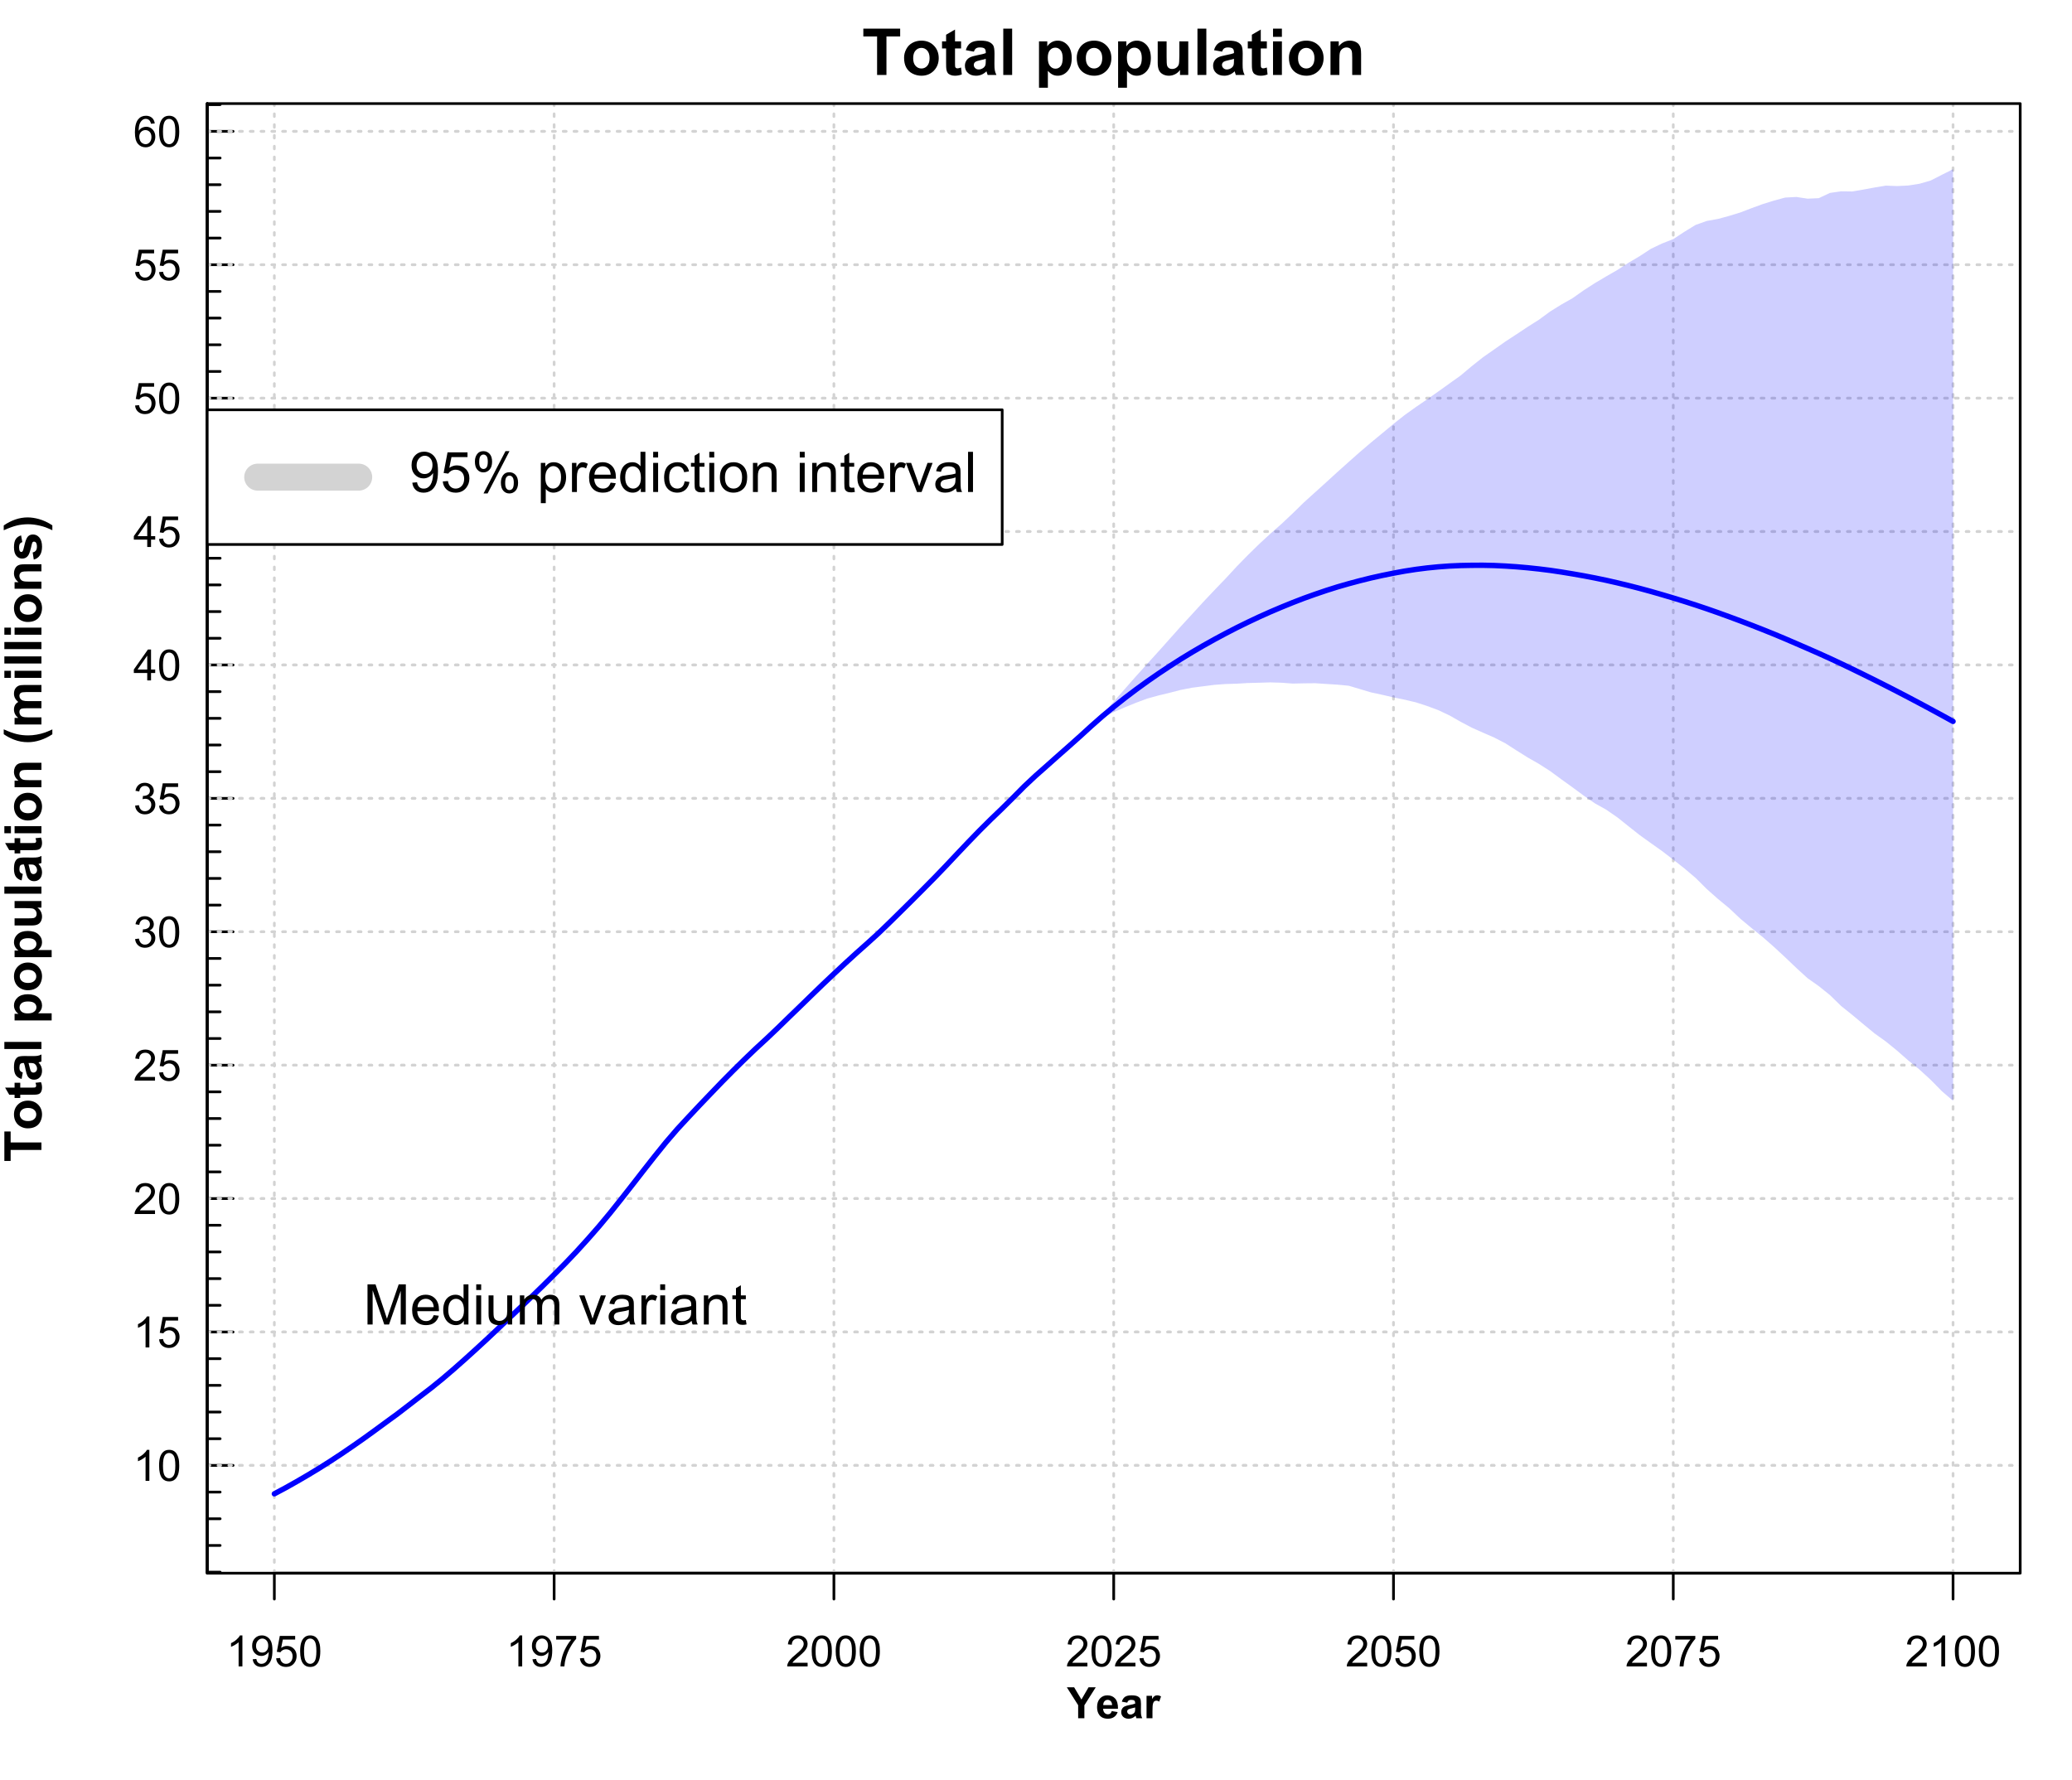 <?xml version="1.0" encoding="UTF-8"?> <svg xmlns="http://www.w3.org/2000/svg" xmlns:xlink="http://www.w3.org/1999/xlink" width="576pt" height="495pt" viewBox="0 0 576 495" version="1.1"><defs><g><symbol overflow="visible" id="glyph0-0"><path style="stroke:none;" d="M 1.5 0 L 1.5 -7.5 L 7.5 -7.5 L 7.5 0 Z M 1.688 -0.188 L 7.312 -0.188 L 7.312 -7.312 L 1.688 -7.312 Z M 1.688 -0.188 "></path></symbol><symbol overflow="visible" id="glyph0-1"><path style="stroke:none;" d="M 4.469 0 L 3.414 0 L 3.414 -6.719 C 3.16 -6.477 2.828 -6.234 2.414 -5.996 C 2 -5.75 1.629 -5.57 1.305 -5.449 L 1.305 -6.469 C 1.895 -6.742 2.41 -7.078 2.852 -7.477 C 3.293 -7.871 3.605 -8.254 3.789 -8.625 L 4.469 -8.625 Z M 4.469 0 "></path></symbol><symbol overflow="visible" id="glyph0-2"><path style="stroke:none;" d="M 0.656 -1.984 L 1.672 -2.078 C 1.75 -1.602 1.914 -1.258 2.16 -1.043 C 2.398 -0.824 2.711 -0.715 3.094 -0.719 C 3.414 -0.715 3.695 -0.789 3.945 -0.941 C 4.188 -1.086 4.391 -1.285 4.547 -1.535 C 4.703 -1.785 4.832 -2.121 4.938 -2.543 C 5.043 -2.965 5.098 -3.395 5.098 -3.832 C 5.098 -3.879 5.094 -3.949 5.094 -4.043 C 4.875 -3.707 4.586 -3.434 4.227 -3.227 C 3.859 -3.016 3.465 -2.91 3.039 -2.914 C 2.328 -2.91 1.727 -3.168 1.238 -3.688 C 0.742 -4.199 0.496 -4.879 0.5 -5.727 C 0.496 -6.594 0.754 -7.297 1.27 -7.828 C 1.781 -8.359 2.426 -8.625 3.199 -8.625 C 3.758 -8.625 4.266 -8.473 4.73 -8.172 C 5.191 -7.871 5.543 -7.441 5.785 -6.887 C 6.023 -6.328 6.145 -5.523 6.148 -4.469 C 6.145 -3.371 6.027 -2.496 5.789 -1.848 C 5.547 -1.195 5.191 -0.703 4.723 -0.363 C 4.254 -0.023 3.703 0.145 3.07 0.148 C 2.398 0.145 1.848 -0.039 1.422 -0.41 C 0.996 -0.785 0.742 -1.309 0.656 -1.984 Z M 4.977 -5.777 C 4.973 -6.383 4.812 -6.863 4.492 -7.219 C 4.168 -7.57 3.781 -7.746 3.328 -7.75 C 2.859 -7.746 2.449 -7.555 2.102 -7.176 C 1.754 -6.789 1.582 -6.293 1.582 -5.688 C 1.582 -5.137 1.746 -4.691 2.074 -4.355 C 2.402 -4.012 2.809 -3.844 3.297 -3.844 C 3.785 -3.844 4.188 -4.012 4.504 -4.355 C 4.816 -4.691 4.973 -5.168 4.977 -5.777 Z M 4.977 -5.777 "></path></symbol><symbol overflow="visible" id="glyph0-3"><path style="stroke:none;" d="M 0.5 -2.25 L 1.605 -2.344 C 1.684 -1.805 1.871 -1.398 2.176 -1.125 C 2.473 -0.852 2.836 -0.715 3.258 -0.719 C 3.766 -0.715 4.195 -0.906 4.547 -1.293 C 4.898 -1.672 5.074 -2.18 5.074 -2.82 C 5.074 -3.414 4.902 -3.891 4.566 -4.242 C 4.227 -4.59 3.785 -4.762 3.242 -4.766 C 2.898 -4.762 2.594 -4.684 2.32 -4.531 C 2.047 -4.375 1.832 -4.176 1.676 -3.93 L 0.688 -4.062 L 1.516 -8.473 L 5.789 -8.473 L 5.789 -7.465 L 2.359 -7.465 L 1.898 -5.156 C 2.414 -5.516 2.953 -5.695 3.523 -5.695 C 4.27 -5.695 4.902 -5.434 5.422 -4.914 C 5.934 -4.395 6.191 -3.727 6.195 -2.914 C 6.191 -2.133 5.965 -1.461 5.516 -0.898 C 4.961 -0.199 4.211 0.145 3.258 0.148 C 2.477 0.145 1.836 -0.07 1.344 -0.508 C 0.844 -0.941 0.562 -1.523 0.5 -2.25 Z M 0.5 -2.25 "></path></symbol><symbol overflow="visible" id="glyph0-4"><path style="stroke:none;" d="M 0.5 -4.234 C 0.496 -5.246 0.602 -6.062 0.812 -6.688 C 1.02 -7.305 1.328 -7.785 1.742 -8.121 C 2.148 -8.457 2.668 -8.625 3.297 -8.625 C 3.758 -8.625 4.164 -8.531 4.512 -8.348 C 4.855 -8.16 5.141 -7.891 5.371 -7.543 C 5.594 -7.191 5.773 -6.766 5.906 -6.266 C 6.035 -5.762 6.098 -5.086 6.102 -4.234 C 6.098 -3.227 5.996 -2.414 5.789 -1.797 C 5.578 -1.176 5.266 -0.695 4.859 -0.359 C 4.445 -0.02 3.926 0.145 3.297 0.148 C 2.465 0.145 1.816 -0.148 1.348 -0.742 C 0.781 -1.457 0.496 -2.621 0.5 -4.234 Z M 1.582 -4.234 C 1.582 -2.824 1.746 -1.887 2.074 -1.418 C 2.402 -0.949 2.809 -0.715 3.297 -0.719 C 3.777 -0.715 4.184 -0.949 4.52 -1.422 C 4.848 -1.887 5.016 -2.824 5.016 -4.234 C 5.016 -5.648 4.848 -6.59 4.52 -7.055 C 4.184 -7.516 3.773 -7.746 3.289 -7.75 C 2.801 -7.746 2.414 -7.543 2.125 -7.137 C 1.762 -6.613 1.582 -5.645 1.582 -4.234 Z M 1.582 -4.234 "></path></symbol><symbol overflow="visible" id="glyph0-5"><path style="stroke:none;" d="M 0.57 -7.465 L 0.57 -8.477 L 6.129 -8.477 L 6.129 -7.656 C 5.582 -7.074 5.039 -6.301 4.5 -5.336 C 3.961 -4.371 3.547 -3.379 3.258 -2.359 C 3.047 -1.637 2.91 -0.852 2.852 0 L 1.77 0 C 1.781 -0.676 1.914 -1.492 2.168 -2.449 C 2.418 -3.402 2.781 -4.324 3.258 -5.215 C 3.734 -6.105 4.238 -6.855 4.773 -7.465 Z M 0.57 -7.465 "></path></symbol><symbol overflow="visible" id="glyph0-6"><path style="stroke:none;" d="M 6.039 -1.016 L 6.039 0 L 0.363 0 C 0.355 -0.254 0.395 -0.496 0.484 -0.734 C 0.629 -1.117 0.859 -1.5 1.18 -1.875 C 1.492 -2.25 1.953 -2.684 2.562 -3.176 C 3.492 -3.941 4.125 -4.547 4.453 -4.992 C 4.781 -5.438 4.945 -5.859 4.945 -6.266 C 4.945 -6.68 4.793 -7.031 4.496 -7.32 C 4.191 -7.602 3.805 -7.746 3.328 -7.75 C 2.82 -7.746 2.414 -7.594 2.109 -7.293 C 1.805 -6.984 1.648 -6.562 1.648 -6.031 L 0.562 -6.141 C 0.633 -6.945 0.91 -7.559 1.398 -7.988 C 1.879 -8.41 2.531 -8.625 3.352 -8.625 C 4.172 -8.625 4.824 -8.395 5.309 -7.938 C 5.789 -7.48 6.027 -6.914 6.031 -6.242 C 6.027 -5.895 5.957 -5.559 5.82 -5.227 C 5.676 -4.891 5.441 -4.539 5.117 -4.176 C 4.789 -3.805 4.25 -3.301 3.492 -2.664 C 2.859 -2.129 2.453 -1.77 2.273 -1.582 C 2.094 -1.395 1.945 -1.203 1.828 -1.016 Z M 6.039 -1.016 "></path></symbol><symbol overflow="visible" id="glyph0-7"><path style="stroke:none;" d="M 0.504 -2.266 L 1.559 -2.406 C 1.68 -1.809 1.883 -1.379 2.176 -1.113 C 2.465 -0.848 2.82 -0.715 3.242 -0.719 C 3.734 -0.715 4.152 -0.887 4.496 -1.234 C 4.832 -1.574 5.004 -2 5.008 -2.516 C 5.004 -2.996 4.848 -3.395 4.535 -3.711 C 4.219 -4.023 3.816 -4.184 3.328 -4.184 C 3.129 -4.184 2.879 -4.145 2.586 -4.066 L 2.703 -4.992 C 2.766 -4.984 2.824 -4.98 2.871 -4.98 C 3.32 -4.98 3.723 -5.098 4.086 -5.332 C 4.441 -5.566 4.621 -5.926 4.625 -6.414 C 4.621 -6.801 4.492 -7.121 4.23 -7.375 C 3.965 -7.629 3.625 -7.758 3.219 -7.758 C 2.805 -7.758 2.465 -7.629 2.191 -7.371 C 1.918 -7.113 1.742 -6.727 1.664 -6.211 L 0.609 -6.398 C 0.738 -7.105 1.031 -7.652 1.488 -8.043 C 1.941 -8.43 2.508 -8.625 3.195 -8.625 C 3.66 -8.625 4.094 -8.523 4.488 -8.324 C 4.879 -8.121 5.18 -7.848 5.391 -7.5 C 5.602 -7.148 5.707 -6.777 5.707 -6.391 C 5.707 -6.02 5.605 -5.684 5.406 -5.379 C 5.207 -5.074 4.914 -4.832 4.523 -4.652 C 5.031 -4.535 5.426 -4.289 5.707 -3.922 C 5.988 -3.547 6.129 -3.086 6.129 -2.539 C 6.129 -1.785 5.855 -1.148 5.309 -0.629 C 4.762 -0.105 4.07 0.152 3.234 0.152 C 2.477 0.152 1.848 -0.07 1.355 -0.52 C 0.855 -0.969 0.574 -1.551 0.504 -2.266 Z M 0.504 -2.266 "></path></symbol><symbol overflow="visible" id="glyph0-8"><path style="stroke:none;" d="M 3.879 0 L 3.879 -2.055 L 0.152 -2.055 L 0.152 -3.023 L 4.07 -8.59 L 4.934 -8.59 L 4.934 -3.023 L 6.094 -3.023 L 6.094 -2.055 L 4.934 -2.055 L 4.934 0 Z M 3.879 -3.023 L 3.879 -6.898 L 1.188 -3.023 Z M 3.879 -3.023 "></path></symbol><symbol overflow="visible" id="glyph0-9"><path style="stroke:none;" d="M 5.969 -6.484 L 4.922 -6.406 C 4.828 -6.812 4.695 -7.113 4.523 -7.305 C 4.234 -7.605 3.883 -7.758 3.469 -7.758 C 3.133 -7.758 2.836 -7.664 2.586 -7.477 C 2.25 -7.234 1.988 -6.879 1.797 -6.414 C 1.605 -5.949 1.508 -5.289 1.5 -4.43 C 1.754 -4.812 2.062 -5.098 2.434 -5.289 C 2.797 -5.473 3.184 -5.566 3.586 -5.57 C 4.289 -5.566 4.887 -5.309 5.383 -4.793 C 5.875 -4.277 6.121 -3.609 6.125 -2.789 C 6.121 -2.25 6.004 -1.746 5.773 -1.285 C 5.539 -0.82 5.223 -0.469 4.816 -0.223 C 4.41 0.023 3.949 0.145 3.434 0.148 C 2.555 0.145 1.836 -0.176 1.285 -0.82 C 0.727 -1.469 0.449 -2.535 0.453 -4.02 C 0.449 -5.676 0.758 -6.883 1.371 -7.641 C 1.902 -8.297 2.621 -8.625 3.531 -8.625 C 4.207 -8.625 4.762 -8.434 5.195 -8.055 C 5.625 -7.676 5.883 -7.152 5.969 -6.484 Z M 1.664 -2.781 C 1.664 -2.418 1.738 -2.07 1.895 -1.738 C 2.043 -1.406 2.262 -1.152 2.543 -0.98 C 2.82 -0.801 3.109 -0.715 3.414 -0.719 C 3.859 -0.715 4.242 -0.895 4.566 -1.258 C 4.883 -1.613 5.043 -2.102 5.047 -2.727 C 5.043 -3.316 4.887 -3.785 4.57 -4.129 C 4.25 -4.469 3.852 -4.641 3.375 -4.641 C 2.898 -4.641 2.492 -4.469 2.16 -4.129 C 1.828 -3.785 1.664 -3.336 1.664 -2.781 Z M 1.664 -2.781 "></path></symbol><symbol overflow="visible" id="glyph1-0"><path style="stroke:none;" d="M 2.25 0 L 2.25 -11.25 L 11.25 -11.25 L 11.25 0 Z M 2.531 -0.281 L 10.969 -0.281 L 10.969 -10.969 L 2.531 -10.969 Z M 2.531 -0.281 "></path></symbol><symbol overflow="visible" id="glyph1-1"><path style="stroke:none;" d="M 4.211 0 L 4.211 -10.703 L 0.387 -10.703 L 0.387 -12.883 L 10.625 -12.883 L 10.625 -10.703 L 6.812 -10.703 L 6.812 0 Z M 4.211 0 "></path></symbol><symbol overflow="visible" id="glyph1-2"><path style="stroke:none;" d="M 0.719 -4.797 C 0.715 -5.617 0.918 -6.41 1.324 -7.18 C 1.73 -7.945 2.301 -8.531 3.043 -8.938 C 3.781 -9.34 4.609 -9.543 5.527 -9.547 C 6.938 -9.543 8.098 -9.086 9 -8.168 C 9.898 -7.25 10.348 -6.09 10.352 -4.695 C 10.348 -3.277 9.891 -2.105 8.984 -1.18 C 8.07 -0.25 6.926 0.211 5.547 0.211 C 4.688 0.211 3.871 0.02 3.098 -0.367 C 2.32 -0.754 1.73 -1.32 1.324 -2.07 C 0.918 -2.812 0.715 -3.723 0.719 -4.797 Z M 3.25 -4.668 C 3.246 -3.738 3.465 -3.027 3.91 -2.539 C 4.348 -2.043 4.891 -1.797 5.539 -1.801 C 6.18 -1.797 6.719 -2.043 7.156 -2.539 C 7.59 -3.027 7.809 -3.742 7.812 -4.684 C 7.809 -5.594 7.59 -6.297 7.156 -6.793 C 6.719 -7.281 6.18 -7.527 5.539 -7.531 C 4.891 -7.527 4.348 -7.281 3.91 -6.793 C 3.465 -6.297 3.246 -5.59 3.25 -4.668 Z M 3.25 -4.668 "></path></symbol><symbol overflow="visible" id="glyph1-3"><path style="stroke:none;" d="M 5.57 -9.336 L 5.57 -7.367 L 3.883 -7.367 L 3.883 -3.602 C 3.879 -2.84 3.895 -2.395 3.93 -2.27 C 3.961 -2.141 4.035 -2.039 4.152 -1.957 C 4.266 -1.875 4.406 -1.832 4.57 -1.836 C 4.797 -1.832 5.125 -1.914 5.562 -2.074 L 5.773 -0.156 C 5.195 0.09 4.547 0.211 3.824 0.211 C 3.375 0.211 2.973 0.137 2.617 -0.012 C 2.258 -0.16 1.996 -0.352 1.832 -0.594 C 1.664 -0.828 1.547 -1.148 1.484 -1.555 C 1.43 -1.836 1.406 -2.418 1.406 -3.297 L 1.406 -7.367 L 0.273 -7.367 L 0.273 -9.336 L 1.406 -9.336 L 1.406 -11.188 L 3.883 -12.629 L 3.883 -9.336 Z M 5.57 -9.336 "></path></symbol><symbol overflow="visible" id="glyph1-4"><path style="stroke:none;" d="M 3.137 -6.484 L 0.898 -6.891 C 1.145 -7.789 1.578 -8.457 2.195 -8.895 C 2.809 -9.328 3.723 -9.543 4.938 -9.547 C 6.039 -9.543 6.859 -9.414 7.402 -9.152 C 7.938 -8.891 8.316 -8.559 8.539 -8.16 C 8.754 -7.758 8.863 -7.02 8.867 -5.949 L 8.844 -3.066 C 8.84 -2.242 8.879 -1.637 8.961 -1.25 C 9.035 -0.859 9.184 -0.445 9.406 0 L 6.961 0 C 6.895 -0.164 6.812 -0.406 6.723 -0.73 C 6.68 -0.875 6.652 -0.973 6.637 -1.02 C 6.211 -0.609 5.758 -0.301 5.281 -0.098 C 4.797 0.109 4.285 0.211 3.742 0.211 C 2.781 0.211 2.023 -0.047 1.473 -0.57 C 0.914 -1.086 0.637 -1.746 0.641 -2.547 C 0.637 -3.074 0.766 -3.543 1.02 -3.957 C 1.27 -4.367 1.621 -4.684 2.078 -4.906 C 2.527 -5.125 3.184 -5.32 4.043 -5.484 C 5.195 -5.699 5.992 -5.898 6.441 -6.09 L 6.441 -6.336 C 6.438 -6.805 6.32 -7.145 6.09 -7.352 C 5.852 -7.551 5.41 -7.652 4.766 -7.656 C 4.32 -7.652 3.977 -7.566 3.734 -7.395 C 3.484 -7.223 3.285 -6.918 3.137 -6.484 Z M 6.441 -4.484 C 6.121 -4.375 5.621 -4.25 4.938 -4.102 C 4.25 -3.953 3.801 -3.809 3.594 -3.672 C 3.266 -3.441 3.105 -3.152 3.109 -2.805 C 3.105 -2.457 3.234 -2.156 3.496 -1.906 C 3.75 -1.652 4.078 -1.527 4.484 -1.531 C 4.922 -1.527 5.348 -1.676 5.758 -1.969 C 6.051 -2.191 6.246 -2.461 6.344 -2.785 C 6.406 -2.992 6.438 -3.395 6.441 -3.992 Z M 6.441 -4.484 "></path></symbol><symbol overflow="visible" id="glyph1-5"><path style="stroke:none;" d="M 1.293 0 L 1.293 -12.883 L 3.762 -12.883 L 3.762 0 Z M 1.293 0 "></path></symbol><symbol overflow="visible" id="glyph1-6"><path style="stroke:none;" d=""></path></symbol><symbol overflow="visible" id="glyph1-7"><path style="stroke:none;" d="M 1.223 -9.336 L 3.523 -9.336 L 3.523 -7.961 C 3.82 -8.426 4.227 -8.809 4.734 -9.105 C 5.242 -9.398 5.809 -9.543 6.434 -9.547 C 7.516 -9.543 8.434 -9.117 9.191 -8.27 C 9.945 -7.418 10.324 -6.234 10.328 -4.719 C 10.324 -3.156 9.941 -1.945 9.184 -1.086 C 8.418 -0.219 7.496 0.211 6.414 0.211 C 5.895 0.211 5.426 0.109 5.012 -0.098 C 4.59 -0.301 4.152 -0.652 3.691 -1.152 L 3.691 3.551 L 1.223 3.551 Z M 3.664 -4.824 C 3.66 -3.77 3.871 -2.996 4.289 -2.5 C 4.703 -1.996 5.207 -1.746 5.809 -1.75 C 6.379 -1.746 6.859 -1.977 7.242 -2.438 C 7.621 -2.898 7.809 -3.652 7.812 -4.703 C 7.809 -5.68 7.613 -6.406 7.223 -6.883 C 6.828 -7.355 6.344 -7.594 5.766 -7.594 C 5.16 -7.594 4.656 -7.359 4.262 -6.895 C 3.859 -6.426 3.66 -5.734 3.664 -4.824 Z M 3.664 -4.824 "></path></symbol><symbol overflow="visible" id="glyph1-8"><path style="stroke:none;" d="M 7.438 0 L 7.438 -1.398 C 7.094 -0.895 6.648 -0.5 6.094 -0.219 C 5.539 0.07 4.953 0.211 4.344 0.211 C 3.711 0.211 3.148 0.074 2.652 -0.203 C 2.152 -0.477 1.793 -0.863 1.57 -1.363 C 1.348 -1.859 1.234 -2.547 1.238 -3.43 L 1.238 -9.336 L 3.711 -9.336 L 3.711 -5.047 C 3.707 -3.73 3.754 -2.926 3.844 -2.633 C 3.934 -2.332 4.098 -2.098 4.34 -1.93 C 4.578 -1.754 4.883 -1.668 5.258 -1.672 C 5.676 -1.668 6.055 -1.785 6.391 -2.016 C 6.723 -2.246 6.949 -2.531 7.074 -2.875 C 7.191 -3.215 7.254 -4.055 7.258 -5.398 L 7.258 -9.336 L 9.73 -9.336 L 9.73 0 Z M 7.438 0 "></path></symbol><symbol overflow="visible" id="glyph1-9"><path style="stroke:none;" d="M 1.293 -10.602 L 1.293 -12.883 L 3.762 -12.883 L 3.762 -10.602 Z M 1.293 0 L 1.293 -9.336 L 3.762 -9.336 L 3.762 0 Z M 1.293 0 "></path></symbol><symbol overflow="visible" id="glyph1-10"><path style="stroke:none;" d="M 9.781 0 L 7.312 0 L 7.312 -4.766 C 7.312 -5.766 7.258 -6.418 7.152 -6.719 C 7.047 -7.012 6.875 -7.242 6.641 -7.41 C 6.398 -7.57 6.113 -7.652 5.781 -7.656 C 5.352 -7.652 4.969 -7.535 4.629 -7.305 C 4.289 -7.066 4.055 -6.754 3.93 -6.371 C 3.801 -5.98 3.738 -5.266 3.742 -4.227 L 3.742 0 L 1.273 0 L 1.273 -9.336 L 3.57 -9.336 L 3.57 -7.961 C 4.379 -9.016 5.406 -9.543 6.645 -9.547 C 7.188 -9.543 7.684 -9.445 8.137 -9.25 C 8.586 -9.051 8.926 -8.801 9.16 -8.5 C 9.387 -8.191 9.551 -7.844 9.645 -7.461 C 9.734 -7.07 9.777 -6.52 9.781 -5.801 Z M 9.781 0 "></path></symbol><symbol overflow="visible" id="glyph2-0"><path style="stroke:none;" d="M 1.5 0 L 1.5 -7.5 L 7.5 -7.5 L 7.5 0 Z M 1.688 -0.188 L 7.312 -0.188 L 7.312 -7.312 L 1.688 -7.312 Z M 1.688 -0.188 "></path></symbol><symbol overflow="visible" id="glyph2-1"><path style="stroke:none;" d="M 3.129 0 L 3.129 -3.617 L -0.016 -8.59 L 2.016 -8.59 L 4.039 -5.191 L 6.016 -8.59 L 8.016 -8.59 L 4.859 -3.602 L 4.859 0 Z M 3.129 0 "></path></symbol><symbol overflow="visible" id="glyph2-2"><path style="stroke:none;" d="M 4.465 -1.98 L 6.105 -1.703 C 5.895 -1.102 5.559 -0.645 5.105 -0.332 C 4.645 -0.016 4.078 0.141 3.398 0.141 C 2.312 0.141 1.512 -0.211 0.996 -0.922 C 0.586 -1.484 0.379 -2.199 0.383 -3.062 C 0.379 -4.09 0.648 -4.898 1.191 -5.484 C 1.727 -6.07 2.41 -6.363 3.234 -6.363 C 4.16 -6.363 4.891 -6.055 5.426 -5.445 C 5.957 -4.832 6.211 -3.898 6.195 -2.637 L 2.07 -2.637 C 2.078 -2.148 2.211 -1.766 2.465 -1.496 C 2.719 -1.223 3.035 -1.09 3.414 -1.09 C 3.672 -1.09 3.891 -1.16 4.066 -1.301 C 4.238 -1.441 4.371 -1.668 4.465 -1.98 Z M 4.559 -3.645 C 4.543 -4.121 4.418 -4.48 4.188 -4.73 C 3.949 -4.973 3.664 -5.098 3.336 -5.102 C 2.973 -5.098 2.676 -4.969 2.445 -4.711 C 2.207 -4.449 2.094 -4.094 2.098 -3.645 Z M 4.559 -3.645 "></path></symbol><symbol overflow="visible" id="glyph2-3"><path style="stroke:none;" d="M 2.094 -4.324 L 0.598 -4.594 C 0.766 -5.195 1.055 -5.641 1.465 -5.93 C 1.871 -6.219 2.48 -6.363 3.293 -6.363 C 4.027 -6.363 4.574 -6.273 4.934 -6.102 C 5.293 -5.926 5.543 -5.707 5.691 -5.441 C 5.836 -5.172 5.91 -4.68 5.914 -3.969 L 5.895 -2.047 C 5.895 -1.496 5.918 -1.094 5.973 -0.836 C 6.023 -0.574 6.125 -0.297 6.27 0 L 4.641 0 C 4.598 -0.109 4.543 -0.27 4.484 -0.484 C 4.453 -0.582 4.434 -0.648 4.422 -0.68 C 4.137 -0.406 3.836 -0.199 3.52 -0.062 C 3.195 0.074 2.855 0.141 2.496 0.141 C 1.855 0.141 1.348 -0.031 0.98 -0.379 C 0.609 -0.727 0.426 -1.168 0.43 -1.699 C 0.426 -2.051 0.512 -2.363 0.68 -2.641 C 0.844 -2.914 1.078 -3.125 1.383 -3.273 C 1.688 -3.418 2.125 -3.547 2.695 -3.656 C 3.465 -3.801 3.996 -3.934 4.297 -4.062 L 4.297 -4.227 C 4.293 -4.539 4.215 -4.766 4.062 -4.898 C 3.902 -5.031 3.609 -5.098 3.176 -5.102 C 2.879 -5.098 2.648 -5.039 2.488 -4.93 C 2.32 -4.812 2.188 -4.613 2.094 -4.324 Z M 4.297 -2.988 C 4.078 -2.918 3.746 -2.832 3.293 -2.734 C 2.836 -2.637 2.535 -2.543 2.398 -2.449 C 2.18 -2.293 2.074 -2.098 2.074 -1.867 C 2.074 -1.637 2.16 -1.438 2.332 -1.27 C 2.504 -1.102 2.723 -1.02 2.988 -1.02 C 3.285 -1.02 3.566 -1.117 3.836 -1.312 C 4.035 -1.461 4.168 -1.641 4.23 -1.859 C 4.273 -1.996 4.293 -2.266 4.297 -2.66 Z M 4.297 -2.988 "></path></symbol><symbol overflow="visible" id="glyph2-4"><path style="stroke:none;" d="M 2.438 0 L 0.789 0 L 0.789 -6.223 L 2.32 -6.223 L 2.32 -5.336 C 2.578 -5.754 2.812 -6.031 3.023 -6.164 C 3.234 -6.297 3.473 -6.363 3.738 -6.363 C 4.113 -6.363 4.473 -6.258 4.82 -6.055 L 4.312 -4.617 C 4.035 -4.797 3.777 -4.887 3.539 -4.887 C 3.309 -4.887 3.113 -4.82 2.953 -4.695 C 2.789 -4.566 2.66 -4.34 2.574 -4.008 C 2.48 -3.672 2.438 -2.977 2.438 -1.922 Z M 2.438 0 "></path></symbol><symbol overflow="visible" id="glyph3-0"><path style="stroke:none;" d="M 0 -1.801 L -9 -1.801 L -9 -9 L 0 -9 Z M -0.227 -2.023 L -0.227 -8.773 L -8.773 -8.773 L -8.773 -2.023 Z M -0.227 -2.023 "></path></symbol><symbol overflow="visible" id="glyph3-1"><path style="stroke:none;" d="M 0 -3.367 L -8.562 -3.367 L -8.562 -0.309 L -10.309 -0.309 L -10.309 -8.5 L -8.562 -8.5 L -8.562 -5.449 L 0 -5.449 Z M 0 -3.367 "></path></symbol><symbol overflow="visible" id="glyph3-2"><path style="stroke:none;" d="M -3.84 -0.578 C -4.492 -0.574 -5.129 -0.734 -5.742 -1.062 C -6.355 -1.383 -6.824 -1.84 -7.148 -2.434 C -7.473 -3.023 -7.633 -3.688 -7.637 -4.422 C -7.633 -5.551 -7.266 -6.477 -6.535 -7.199 C -5.797 -7.918 -4.871 -8.277 -3.754 -8.281 C -2.621 -8.277 -1.684 -7.914 -0.945 -7.188 C -0.203 -6.457 0.164 -5.539 0.168 -4.438 C 0.164 -3.75 0.012 -3.098 -0.293 -2.477 C -0.602 -1.855 -1.055 -1.383 -1.652 -1.062 C -2.25 -0.734 -2.977 -0.574 -3.84 -0.578 Z M -3.734 -2.602 C -2.988 -2.602 -2.422 -2.777 -2.031 -3.129 C -1.637 -3.48 -1.441 -3.914 -1.441 -4.43 C -1.441 -4.945 -1.637 -5.375 -2.031 -5.727 C -2.422 -6.07 -2.992 -6.246 -3.746 -6.25 C -4.473 -6.246 -5.035 -6.07 -5.434 -5.727 C -5.824 -5.375 -6.023 -4.945 -6.027 -4.43 C -6.023 -3.914 -5.824 -3.48 -5.434 -3.129 C -5.035 -2.777 -4.469 -2.602 -3.734 -2.602 Z M -3.734 -2.602 "></path></symbol><symbol overflow="visible" id="glyph3-3"><path style="stroke:none;" d="M -7.469 -4.457 L -5.891 -4.457 L -5.891 -3.109 L -2.883 -3.109 C -2.273 -3.105 -1.918 -3.117 -1.816 -3.145 C -1.715 -3.168 -1.629 -3.227 -1.566 -3.32 C -1.496 -3.41 -1.465 -3.523 -1.469 -3.656 C -1.465 -3.836 -1.527 -4.098 -1.66 -4.449 L -0.125 -4.621 C 0.07 -4.156 0.164 -3.637 0.168 -3.059 C 0.164 -2.699 0.105 -2.375 -0.012 -2.094 C -0.129 -1.805 -0.281 -1.598 -0.473 -1.465 C -0.66 -1.332 -0.918 -1.238 -1.246 -1.188 C -1.473 -1.145 -1.938 -1.125 -2.637 -1.125 L -5.891 -1.125 L -5.891 -0.219 L -7.469 -0.219 L -7.469 -1.125 L -8.949 -1.125 L -10.105 -3.109 L -7.469 -3.109 Z M -7.469 -4.457 "></path></symbol><symbol overflow="visible" id="glyph3-4"><path style="stroke:none;" d="M -5.188 -2.512 L -5.512 -0.719 C -6.23 -0.918 -6.766 -1.266 -7.113 -1.758 C -7.461 -2.25 -7.633 -2.98 -7.637 -3.953 C -7.633 -4.832 -7.531 -5.488 -7.324 -5.918 C -7.113 -6.348 -6.848 -6.648 -6.527 -6.828 C -6.207 -7 -5.617 -7.09 -4.762 -7.094 L -2.453 -7.074 C -1.793 -7.07 -1.309 -7.102 -1 -7.168 C -0.688 -7.227 -0.355 -7.348 0 -7.523 L 0 -5.57 C -0.129 -5.516 -0.32 -5.453 -0.582 -5.379 C -0.695 -5.344 -0.773 -5.32 -0.816 -5.309 C -0.484 -4.969 -0.238 -4.605 -0.078 -4.223 C 0.086 -3.836 0.164 -3.426 0.168 -2.996 C 0.164 -2.223 -0.043 -1.617 -0.457 -1.176 C -0.871 -0.73 -1.398 -0.508 -2.039 -0.512 C -2.461 -0.508 -2.836 -0.609 -3.168 -0.812 C -3.496 -1.012 -3.75 -1.293 -3.926 -1.66 C -4.102 -2.02 -4.254 -2.547 -4.387 -3.234 C -4.559 -4.156 -4.719 -4.793 -4.871 -5.152 L -5.07 -5.152 C -5.445 -5.148 -5.719 -5.055 -5.883 -4.871 C -6.043 -4.68 -6.121 -4.328 -6.125 -3.812 C -6.121 -3.457 -6.055 -3.184 -5.918 -2.988 C -5.777 -2.789 -5.531 -2.629 -5.188 -2.512 Z M -3.586 -5.152 C -3.5 -4.895 -3.398 -4.496 -3.285 -3.949 C -3.164 -3.402 -3.047 -3.043 -2.938 -2.875 C -2.75 -2.613 -2.52 -2.484 -2.242 -2.488 C -1.965 -2.484 -1.727 -2.586 -1.523 -2.797 C -1.32 -3 -1.219 -3.266 -1.223 -3.586 C -1.219 -3.941 -1.336 -4.281 -1.574 -4.605 C -1.75 -4.844 -1.969 -5 -2.23 -5.078 C -2.395 -5.125 -2.715 -5.148 -3.191 -5.152 Z M -3.586 -5.152 "></path></symbol><symbol overflow="visible" id="glyph3-5"><path style="stroke:none;" d="M 0 -1.035 L -10.309 -1.035 L -10.309 -3.008 L 0 -3.008 Z M 0 -1.035 "></path></symbol><symbol overflow="visible" id="glyph3-6"><path style="stroke:none;" d=""></path></symbol><symbol overflow="visible" id="glyph3-7"><path style="stroke:none;" d="M -7.469 -0.977 L -7.469 -2.82 L -6.371 -2.82 C -6.742 -3.055 -7.047 -3.379 -7.285 -3.789 C -7.516 -4.195 -7.633 -4.648 -7.637 -5.148 C -7.633 -6.012 -7.293 -6.746 -6.617 -7.355 C -5.934 -7.957 -4.988 -8.262 -3.777 -8.262 C -2.527 -8.262 -1.559 -7.957 -0.867 -7.348 C -0.18 -6.738 0.164 -6 0.168 -5.133 C 0.164 -4.719 0.086 -4.344 -0.078 -4.012 C -0.238 -3.672 -0.52 -3.32 -0.922 -2.953 L 2.84 -2.953 L 2.84 -0.977 Z M -3.859 -2.934 C -3.02 -2.93 -2.398 -3.094 -2 -3.43 C -1.594 -3.758 -1.395 -4.164 -1.398 -4.648 C -1.395 -5.102 -1.578 -5.484 -1.949 -5.793 C -2.316 -6.094 -2.922 -6.246 -3.762 -6.25 C -4.543 -6.246 -5.121 -6.09 -5.504 -5.777 C -5.879 -5.465 -6.07 -5.074 -6.074 -4.613 C -6.07 -4.125 -5.883 -3.727 -5.516 -3.41 C -5.141 -3.09 -4.59 -2.93 -3.859 -2.934 Z M -3.859 -2.934 "></path></symbol><symbol overflow="visible" id="glyph3-8"><path style="stroke:none;" d="M 0 -5.949 L -1.117 -5.949 C -0.715 -5.672 -0.402 -5.316 -0.176 -4.875 C 0.051 -4.43 0.164 -3.961 0.168 -3.473 C 0.164 -2.969 0.059 -2.52 -0.16 -2.125 C -0.379 -1.723 -0.691 -1.434 -1.09 -1.258 C -1.488 -1.078 -2.039 -0.988 -2.742 -0.992 L -7.469 -0.992 L -7.469 -2.969 L -4.035 -2.969 C -2.984 -2.965 -2.34 -3 -2.105 -3.074 C -1.863 -3.145 -1.676 -3.277 -1.543 -3.473 C -1.402 -3.664 -1.336 -3.906 -1.336 -4.203 C -1.336 -4.539 -1.426 -4.844 -1.613 -5.109 C -1.793 -5.375 -2.023 -5.559 -2.301 -5.66 C -2.574 -5.758 -3.246 -5.805 -4.316 -5.809 L -7.469 -5.809 L -7.469 -7.785 L 0 -7.785 Z M 0 -5.949 "></path></symbol><symbol overflow="visible" id="glyph3-9"><path style="stroke:none;" d="M -8.48 -1.035 L -10.309 -1.035 L -10.309 -3.008 L -8.48 -3.008 Z M 0 -1.035 L -7.469 -1.035 L -7.469 -3.008 L 0 -3.008 Z M 0 -1.035 "></path></symbol><symbol overflow="visible" id="glyph3-10"><path style="stroke:none;" d="M 0 -7.824 L 0 -5.852 L -3.812 -5.852 C -4.613 -5.848 -5.133 -5.805 -5.375 -5.723 C -5.609 -5.637 -5.793 -5.5 -5.926 -5.312 C -6.055 -5.121 -6.121 -4.891 -6.125 -4.625 C -6.121 -4.281 -6.027 -3.977 -5.844 -3.703 C -5.652 -3.43 -5.406 -3.242 -5.098 -3.145 C -4.785 -3.043 -4.211 -2.992 -3.383 -2.996 L 0 -2.996 L 0 -1.02 L -7.469 -1.02 L -7.469 -2.855 L -6.371 -2.855 C -7.211 -3.504 -7.633 -4.324 -7.637 -5.316 C -7.633 -5.746 -7.555 -6.145 -7.398 -6.508 C -7.238 -6.867 -7.039 -7.141 -6.797 -7.328 C -6.555 -7.512 -6.277 -7.641 -5.969 -7.715 C -5.656 -7.785 -5.215 -7.82 -4.641 -7.824 Z M 0 -7.824 "></path></symbol><symbol overflow="visible" id="glyph3-11"><path style="stroke:none;" d="M 3.031 -4.309 L 3.031 -2.953 C 1.945 -2.234 0.824 -1.688 -0.344 -1.316 C -1.508 -0.938 -2.637 -0.75 -3.734 -0.754 C -5.086 -0.75 -6.367 -0.98 -7.578 -1.449 C -8.625 -1.848 -9.594 -2.359 -10.484 -2.98 L -10.484 -4.332 C -9.059 -3.684 -7.852 -3.242 -6.855 -3.004 C -5.859 -2.762 -4.805 -2.641 -3.691 -2.645 C -2.922 -2.641 -2.133 -2.715 -1.328 -2.859 C -0.52 -3 0.242 -3.195 0.969 -3.445 C 1.445 -3.609 2.133 -3.895 3.031 -4.309 Z M 3.031 -4.309 "></path></symbol><symbol overflow="visible" id="glyph3-12"><path style="stroke:none;" d="M -7.469 -0.887 L -7.469 -2.707 L -6.449 -2.707 C -7.238 -3.355 -7.633 -4.129 -7.637 -5.035 C -7.633 -5.508 -7.535 -5.922 -7.34 -6.277 C -7.141 -6.625 -6.844 -6.914 -6.449 -7.145 C -6.844 -7.469 -7.141 -7.824 -7.34 -8.203 C -7.535 -8.582 -7.633 -8.988 -7.637 -9.422 C -7.633 -9.969 -7.523 -10.43 -7.301 -10.812 C -7.078 -11.188 -6.75 -11.473 -6.32 -11.664 C -6 -11.797 -5.484 -11.863 -4.773 -11.867 L 0 -11.867 L 0 -9.895 L -4.27 -9.895 C -5.008 -9.891 -5.484 -9.82 -5.703 -9.688 C -5.98 -9.5 -6.121 -9.219 -6.125 -8.844 C -6.121 -8.562 -6.039 -8.305 -5.871 -8.062 C -5.699 -7.82 -5.449 -7.645 -5.129 -7.535 C -4.801 -7.426 -4.289 -7.371 -3.586 -7.375 L 0 -7.375 L 0 -5.398 L -4.094 -5.398 C -4.816 -5.395 -5.285 -5.359 -5.5 -5.293 C -5.707 -5.219 -5.863 -5.109 -5.969 -4.965 C -6.07 -4.816 -6.121 -4.617 -6.125 -4.367 C -6.121 -4.059 -6.039 -3.785 -5.879 -3.543 C -5.711 -3.297 -5.477 -3.121 -5.168 -3.02 C -4.855 -2.91 -4.34 -2.859 -3.629 -2.863 L 0 -2.863 L 0 -0.887 Z M -7.469 -0.887 "></path></symbol><symbol overflow="visible" id="glyph3-13"><path style="stroke:none;" d="M -2.129 -0.336 L -2.434 -2.32 C -2.043 -2.402 -1.75 -2.57 -1.555 -2.832 C -1.352 -3.086 -1.254 -3.449 -1.258 -3.918 C -1.254 -4.426 -1.348 -4.809 -1.539 -5.07 C -1.668 -5.238 -1.844 -5.324 -2.066 -5.328 C -2.215 -5.324 -2.34 -5.277 -2.441 -5.188 C -2.531 -5.086 -2.617 -4.867 -2.699 -4.527 C -3.047 -2.93 -3.367 -1.918 -3.664 -1.496 C -4.062 -0.902 -4.625 -0.609 -5.344 -0.613 C -5.988 -0.609 -6.531 -0.863 -6.973 -1.379 C -7.414 -1.887 -7.633 -2.68 -7.637 -3.754 C -7.633 -4.773 -7.469 -5.531 -7.137 -6.031 C -6.801 -6.523 -6.309 -6.867 -5.66 -7.059 L -5.316 -5.195 C -5.602 -5.113 -5.824 -4.961 -5.98 -4.742 C -6.133 -4.516 -6.211 -4.199 -6.215 -3.789 C -6.211 -3.266 -6.137 -2.895 -5.996 -2.672 C -5.891 -2.52 -5.758 -2.441 -5.598 -2.445 C -5.453 -2.441 -5.336 -2.508 -5.238 -2.645 C -5.105 -2.816 -4.918 -3.434 -4.684 -4.488 C -4.441 -5.539 -4.148 -6.273 -3.805 -6.695 C -3.449 -7.105 -2.961 -7.312 -2.336 -7.312 C -1.648 -7.312 -1.059 -7.023 -0.57 -6.453 C -0.078 -5.879 0.164 -5.035 0.168 -3.918 C 0.164 -2.898 -0.039 -2.094 -0.449 -1.5 C -0.859 -0.906 -1.418 -0.516 -2.129 -0.336 Z M -2.129 -0.336 "></path></symbol><symbol overflow="visible" id="glyph3-14"><path style="stroke:none;" d="M 3.031 -0.484 C 2.191 -0.871 1.551 -1.145 1.109 -1.309 C 0.66 -1.465 0.152 -1.613 -0.43 -1.75 C -1.008 -1.883 -1.559 -1.984 -2.082 -2.051 C -2.602 -2.117 -3.141 -2.148 -3.691 -2.152 C -4.805 -2.148 -5.859 -2.031 -6.855 -1.793 C -7.852 -1.551 -9.059 -1.109 -10.484 -0.473 L -10.484 -1.812 C -9.473 -2.516 -8.406 -3.066 -7.277 -3.461 C -6.145 -3.852 -4.996 -4.047 -3.84 -4.051 C -2.855 -4.047 -1.805 -3.895 -0.688 -3.586 C 0.57 -3.234 1.805 -2.652 3.031 -1.848 Z M 3.031 -0.484 "></path></symbol><symbol overflow="visible" id="glyph4-0"><path style="stroke:none;" d="M 1.949 0 L 1.949 -9.75 L 9.75 -9.75 L 9.75 0 Z M 2.195 -0.242 L 9.508 -0.242 L 9.508 -9.508 L 2.195 -9.508 Z M 2.195 -0.242 "></path></symbol><symbol overflow="visible" id="glyph4-1"><path style="stroke:none;" d="M 0.852 -2.582 L 2.172 -2.703 C 2.281 -2.078 2.492 -1.629 2.809 -1.355 C 3.121 -1.074 3.527 -0.938 4.023 -0.938 C 4.441 -0.938 4.809 -1.031 5.129 -1.227 C 5.441 -1.414 5.703 -1.672 5.91 -2 C 6.109 -2.32 6.281 -2.758 6.422 -3.305 C 6.559 -3.852 6.625 -4.41 6.629 -4.98 C 6.625 -5.043 6.625 -5.133 6.621 -5.258 C 6.344 -4.816 5.969 -4.461 5.496 -4.191 C 5.02 -3.918 4.504 -3.785 3.953 -3.785 C 3.027 -3.785 2.246 -4.117 1.605 -4.789 C 0.965 -5.457 0.645 -6.344 0.648 -7.441 C 0.645 -8.574 0.977 -9.484 1.648 -10.176 C 2.312 -10.863 3.152 -11.207 4.16 -11.211 C 4.887 -11.207 5.551 -11.012 6.152 -10.625 C 6.754 -10.23 7.211 -9.676 7.523 -8.953 C 7.836 -8.227 7.992 -7.18 7.992 -5.812 C 7.992 -4.383 7.836 -3.246 7.527 -2.402 C 7.215 -1.559 6.754 -0.914 6.145 -0.473 C 5.531 -0.031 4.812 0.188 3.992 0.191 C 3.113 0.188 2.398 -0.051 1.848 -0.535 C 1.293 -1.02 0.961 -1.703 0.852 -2.582 Z M 6.469 -7.512 C 6.469 -8.297 6.258 -8.918 5.84 -9.383 C 5.418 -9.844 4.914 -10.078 4.328 -10.078 C 3.715 -10.078 3.184 -9.828 2.734 -9.332 C 2.277 -8.832 2.051 -8.188 2.055 -7.395 C 2.051 -6.684 2.266 -6.105 2.699 -5.66 C 3.125 -5.215 3.656 -4.992 4.289 -4.996 C 4.922 -4.992 5.441 -5.215 5.855 -5.66 C 6.262 -6.105 6.469 -6.723 6.469 -7.512 Z M 6.469 -7.512 "></path></symbol><symbol overflow="visible" id="glyph4-2"><path style="stroke:none;" d="M 0.648 -2.926 L 2.086 -3.047 C 2.191 -2.344 2.438 -1.816 2.828 -1.465 C 3.215 -1.113 3.684 -0.938 4.234 -0.938 C 4.895 -0.938 5.453 -1.184 5.91 -1.684 C 6.367 -2.176 6.598 -2.836 6.598 -3.664 C 6.598 -4.441 6.375 -5.059 5.938 -5.512 C 5.492 -5.961 4.918 -6.188 4.211 -6.191 C 3.77 -6.188 3.371 -6.086 3.016 -5.891 C 2.66 -5.688 2.383 -5.43 2.18 -5.109 L 0.891 -5.277 L 1.973 -11.016 L 7.527 -11.016 L 7.527 -9.703 L 3.07 -9.703 L 2.469 -6.703 C 3.133 -7.168 3.836 -7.398 4.578 -7.402 C 5.547 -7.398 6.371 -7.062 7.043 -6.391 C 7.715 -5.715 8.051 -4.848 8.051 -3.785 C 8.051 -2.773 7.754 -1.898 7.168 -1.164 C 6.449 -0.262 5.473 0.188 4.234 0.191 C 3.215 0.188 2.387 -0.094 1.746 -0.66 C 1.105 -1.227 0.738 -1.98 0.648 -2.926 Z M 0.648 -2.926 "></path></symbol><symbol overflow="visible" id="glyph4-3"><path style="stroke:none;" d="M 0.906 -8.484 C 0.902 -9.281 1.102 -9.957 1.508 -10.516 C 1.906 -11.074 2.488 -11.355 3.254 -11.355 C 3.949 -11.355 4.531 -11.105 4.992 -10.605 C 5.453 -10.105 5.684 -9.371 5.684 -8.402 C 5.684 -7.457 5.449 -6.727 4.984 -6.219 C 4.52 -5.703 3.949 -5.449 3.27 -5.453 C 2.59 -5.449 2.023 -5.699 1.578 -6.207 C 1.125 -6.707 0.902 -7.469 0.906 -8.484 Z M 3.289 -10.414 C 2.945 -10.41 2.664 -10.262 2.441 -9.969 C 2.211 -9.672 2.098 -9.133 2.102 -8.348 C 2.098 -7.629 2.211 -7.125 2.445 -6.836 C 2.672 -6.543 2.953 -6.398 3.289 -6.398 C 3.633 -6.398 3.922 -6.543 4.148 -6.84 C 4.375 -7.129 4.488 -7.668 4.488 -8.453 C 4.488 -9.172 4.371 -9.68 4.145 -9.973 C 3.91 -10.266 3.625 -10.41 3.289 -10.414 Z M 3.297 0.41 L 9.406 -11.355 L 10.52 -11.355 L 4.434 0.41 Z M 8.129 -2.621 C 8.125 -3.418 8.328 -4.098 8.73 -4.656 C 9.129 -5.211 9.711 -5.488 10.48 -5.492 C 11.18 -5.488 11.758 -5.238 12.219 -4.742 C 12.676 -4.238 12.906 -3.504 12.91 -2.535 C 12.906 -1.59 12.676 -0.863 12.211 -0.355 C 11.746 0.156 11.172 0.41 10.488 0.41 C 9.812 0.41 9.25 0.16 8.801 -0.348 C 8.352 -0.848 8.125 -1.605 8.129 -2.621 Z M 10.52 -4.547 C 10.168 -4.547 9.883 -4.398 9.66 -4.105 C 9.434 -3.809 9.32 -3.27 9.324 -2.484 C 9.32 -1.773 9.434 -1.27 9.664 -0.973 C 9.891 -0.676 10.176 -0.527 10.512 -0.531 C 10.863 -0.527 11.148 -0.676 11.375 -0.973 C 11.598 -1.27 11.711 -1.809 11.715 -2.59 C 11.711 -3.309 11.598 -3.812 11.371 -4.109 C 11.141 -4.398 10.855 -4.547 10.52 -4.547 Z M 10.52 -4.547 "></path></symbol><symbol overflow="visible" id="glyph4-4"><path style="stroke:none;" d=""></path></symbol><symbol overflow="visible" id="glyph4-5"><path style="stroke:none;" d="M 1.027 3.102 L 1.027 -8.09 L 2.277 -8.09 L 2.277 -7.039 C 2.57 -7.445 2.902 -7.754 3.273 -7.965 C 3.645 -8.168 4.094 -8.273 4.625 -8.273 C 5.312 -8.273 5.922 -8.094 6.449 -7.738 C 6.977 -7.383 7.375 -6.883 7.645 -6.234 C 7.914 -5.586 8.051 -4.875 8.051 -4.105 C 8.051 -3.273 7.902 -2.527 7.605 -1.867 C 7.309 -1.203 6.875 -0.695 6.309 -0.344 C 5.742 0.008 5.148 0.18 4.523 0.184 C 4.066 0.18 3.656 0.086 3.293 -0.105 C 2.93 -0.297 2.629 -0.539 2.398 -0.84 L 2.398 3.102 Z M 2.27 -4 C 2.266 -2.957 2.477 -2.188 2.902 -1.691 C 3.32 -1.191 3.832 -0.941 4.434 -0.945 C 5.039 -0.941 5.559 -1.199 5.996 -1.719 C 6.426 -2.23 6.645 -3.031 6.648 -4.113 C 6.645 -5.145 6.434 -5.914 6.012 -6.43 C 5.59 -6.938 5.082 -7.195 4.492 -7.199 C 3.906 -7.195 3.391 -6.922 2.941 -6.379 C 2.492 -5.832 2.266 -5.039 2.27 -4 Z M 2.27 -4 "></path></symbol><symbol overflow="visible" id="glyph4-6"><path style="stroke:none;" d="M 1.012 0 L 1.012 -8.09 L 2.246 -8.09 L 2.246 -6.863 C 2.559 -7.434 2.852 -7.812 3.117 -7.996 C 3.383 -8.18 3.676 -8.273 4 -8.273 C 4.457 -8.273 4.926 -8.125 5.41 -7.832 L 4.938 -6.559 C 4.598 -6.754 4.262 -6.855 3.93 -6.855 C 3.629 -6.855 3.359 -6.766 3.121 -6.586 C 2.883 -6.406 2.715 -6.156 2.613 -5.836 C 2.457 -5.348 2.379 -4.812 2.383 -4.234 L 2.383 0 Z M 1.012 0 "></path></symbol><symbol overflow="visible" id="glyph4-7"><path style="stroke:none;" d="M 6.566 -2.605 L 7.984 -2.43 C 7.758 -1.598 7.344 -0.953 6.742 -0.5 C 6.137 -0.043 5.363 0.18 4.426 0.184 C 3.238 0.18 2.301 -0.18 1.609 -0.91 C 0.914 -1.637 0.566 -2.66 0.57 -3.977 C 0.566 -5.336 0.918 -6.391 1.621 -7.145 C 2.32 -7.895 3.23 -8.273 4.348 -8.273 C 5.43 -8.273 6.312 -7.902 7 -7.168 C 7.684 -6.426 8.027 -5.391 8.027 -4.059 C 8.027 -3.977 8.023 -3.855 8.02 -3.695 L 1.988 -3.695 C 2.035 -2.801 2.289 -2.121 2.742 -1.652 C 3.195 -1.18 3.758 -0.941 4.434 -0.945 C 4.934 -0.941 5.363 -1.074 5.719 -1.34 C 6.074 -1.602 6.355 -2.023 6.566 -2.605 Z M 2.062 -4.82 L 6.582 -4.82 C 6.516 -5.5 6.344 -6.012 6.062 -6.352 C 5.625 -6.879 5.059 -7.141 4.363 -7.145 C 3.734 -7.141 3.207 -6.93 2.777 -6.512 C 2.348 -6.086 2.109 -5.523 2.062 -4.82 Z M 2.062 -4.82 "></path></symbol><symbol overflow="visible" id="glyph4-8"><path style="stroke:none;" d="M 6.277 0 L 6.277 -1.02 C 5.762 -0.219 5.008 0.18 4.016 0.184 C 3.367 0.18 2.773 0.008 2.234 -0.348 C 1.691 -0.699 1.273 -1.199 0.977 -1.84 C 0.676 -2.477 0.527 -3.207 0.531 -4.039 C 0.527 -4.844 0.66 -5.578 0.934 -6.234 C 1.199 -6.891 1.605 -7.395 2.148 -7.746 C 2.684 -8.098 3.285 -8.273 3.953 -8.273 C 4.438 -8.273 4.871 -8.168 5.254 -7.965 C 5.633 -7.754 5.941 -7.488 6.184 -7.16 L 6.184 -11.168 L 7.547 -11.168 L 7.547 0 Z M 1.941 -4.039 C 1.938 -3 2.156 -2.227 2.598 -1.715 C 3.031 -1.199 3.547 -0.941 4.145 -0.945 C 4.738 -0.941 5.25 -1.188 5.672 -1.68 C 6.09 -2.168 6.297 -2.914 6.301 -3.922 C 6.297 -5.023 6.086 -5.836 5.66 -6.359 C 5.23 -6.875 4.703 -7.137 4.082 -7.137 C 3.469 -7.137 2.961 -6.887 2.555 -6.391 C 2.145 -5.891 1.938 -5.105 1.941 -4.039 Z M 1.941 -4.039 "></path></symbol><symbol overflow="visible" id="glyph4-9"><path style="stroke:none;" d="M 1.035 -9.59 L 1.035 -11.168 L 2.406 -11.168 L 2.406 -9.59 Z M 1.035 0 L 1.035 -8.09 L 2.406 -8.09 L 2.406 0 Z M 1.035 0 "></path></symbol><symbol overflow="visible" id="glyph4-10"><path style="stroke:none;" d="M 6.309 -2.965 L 7.656 -2.789 C 7.504 -1.859 7.125 -1.129 6.523 -0.605 C 5.914 -0.078 5.172 0.18 4.289 0.184 C 3.18 0.18 2.289 -0.18 1.617 -0.902 C 0.945 -1.625 0.609 -2.66 0.609 -4.016 C 0.609 -4.883 0.754 -5.648 1.043 -6.305 C 1.332 -6.961 1.77 -7.453 2.363 -7.781 C 2.953 -8.109 3.598 -8.273 4.297 -8.273 C 5.172 -8.273 5.891 -8.051 6.449 -7.605 C 7.008 -7.16 7.367 -6.527 7.527 -5.715 L 6.191 -5.508 C 6.062 -6.051 5.84 -6.457 5.52 -6.734 C 5.195 -7.004 4.805 -7.141 4.348 -7.145 C 3.656 -7.141 3.094 -6.895 2.664 -6.402 C 2.23 -5.906 2.016 -5.121 2.02 -4.051 C 2.016 -2.961 2.223 -2.172 2.645 -1.684 C 3.059 -1.188 3.602 -0.941 4.273 -0.945 C 4.809 -0.941 5.258 -1.105 5.621 -1.438 C 5.98 -1.766 6.211 -2.277 6.309 -2.965 Z M 6.309 -2.965 "></path></symbol><symbol overflow="visible" id="glyph4-11"><path style="stroke:none;" d="M 4.023 -1.227 L 4.219 -0.016 C 3.832 0.066 3.484 0.105 3.184 0.105 C 2.684 0.105 2.297 0.027 2.023 -0.129 C 1.746 -0.285 1.555 -0.492 1.445 -0.75 C 1.332 -1.008 1.277 -1.547 1.281 -2.367 L 1.281 -7.023 L 0.273 -7.023 L 0.273 -8.09 L 1.281 -8.09 L 1.281 -10.094 L 2.645 -10.914 L 2.645 -8.09 L 4.023 -8.09 L 4.023 -7.023 L 2.645 -7.023 L 2.645 -2.293 C 2.641 -1.898 2.664 -1.648 2.715 -1.539 C 2.762 -1.426 2.844 -1.336 2.953 -1.27 C 3.062 -1.203 3.219 -1.172 3.422 -1.172 C 3.57 -1.172 3.77 -1.188 4.023 -1.227 Z M 4.023 -1.227 "></path></symbol><symbol overflow="visible" id="glyph4-12"><path style="stroke:none;" d="M 0.52 -4.043 C 0.516 -5.543 0.93 -6.652 1.766 -7.375 C 2.461 -7.973 3.312 -8.273 4.312 -8.273 C 5.422 -8.273 6.328 -7.906 7.039 -7.18 C 7.742 -6.445 8.098 -5.441 8.098 -4.16 C 8.098 -3.117 7.941 -2.297 7.629 -1.703 C 7.316 -1.105 6.859 -0.641 6.266 -0.312 C 5.664 0.02 5.016 0.18 4.312 0.184 C 3.18 0.18 2.262 -0.18 1.566 -0.906 C 0.863 -1.629 0.516 -2.676 0.52 -4.043 Z M 1.926 -4.043 C 1.922 -3.008 2.148 -2.23 2.602 -1.719 C 3.055 -1.199 3.625 -0.941 4.312 -0.945 C 4.992 -0.941 5.555 -1.203 6.008 -1.723 C 6.457 -2.238 6.684 -3.027 6.688 -4.09 C 6.684 -5.09 6.457 -5.848 6.004 -6.363 C 5.547 -6.879 4.984 -7.137 4.312 -7.137 C 3.625 -7.137 3.055 -6.879 2.602 -6.367 C 2.148 -5.852 1.922 -5.078 1.926 -4.043 Z M 1.926 -4.043 "></path></symbol><symbol overflow="visible" id="glyph4-13"><path style="stroke:none;" d="M 1.027 0 L 1.027 -8.09 L 2.262 -8.09 L 2.262 -6.938 C 2.855 -7.828 3.711 -8.273 4.836 -8.273 C 5.32 -8.273 5.77 -8.184 6.18 -8.008 C 6.586 -7.832 6.891 -7.602 7.098 -7.32 C 7.297 -7.031 7.441 -6.695 7.527 -6.309 C 7.574 -6.051 7.598 -5.605 7.602 -4.973 L 7.602 0 L 6.23 0 L 6.23 -4.922 C 6.227 -5.477 6.176 -5.891 6.07 -6.172 C 5.961 -6.445 5.77 -6.668 5.504 -6.836 C 5.23 -7 4.914 -7.082 4.547 -7.086 C 3.961 -7.082 3.457 -6.898 3.035 -6.527 C 2.609 -6.156 2.395 -5.453 2.398 -4.418 L 2.398 0 Z M 1.027 0 "></path></symbol><symbol overflow="visible" id="glyph4-14"><path style="stroke:none;" d="M 3.277 0 L 0.199 -8.09 L 1.645 -8.09 L 3.383 -3.246 C 3.566 -2.723 3.738 -2.176 3.898 -1.613 C 4.016 -2.035 4.188 -2.551 4.41 -3.152 L 6.207 -8.09 L 7.617 -8.09 L 4.555 0 Z M 3.277 0 "></path></symbol><symbol overflow="visible" id="glyph4-15"><path style="stroke:none;" d="M 6.309 -0.996 C 5.797 -0.566 5.309 -0.262 4.84 -0.082 C 4.371 0.094 3.867 0.18 3.328 0.184 C 2.438 0.18 1.754 -0.035 1.277 -0.469 C 0.801 -0.902 0.562 -1.457 0.562 -2.133 C 0.562 -2.527 0.652 -2.887 0.832 -3.219 C 1.012 -3.543 1.246 -3.809 1.543 -4.008 C 1.832 -4.203 2.16 -4.352 2.527 -4.457 C 2.793 -4.523 3.199 -4.59 3.746 -4.66 C 4.852 -4.789 5.668 -4.949 6.191 -5.133 C 6.195 -5.32 6.199 -5.438 6.199 -5.492 C 6.199 -6.047 6.07 -6.441 5.812 -6.672 C 5.461 -6.98 4.938 -7.137 4.25 -7.137 C 3.602 -7.137 3.125 -7.023 2.82 -6.797 C 2.508 -6.57 2.281 -6.168 2.141 -5.598 L 0.801 -5.781 C 0.922 -6.352 1.121 -6.812 1.402 -7.168 C 1.676 -7.52 2.082 -7.793 2.613 -7.984 C 3.141 -8.176 3.75 -8.273 4.449 -8.273 C 5.137 -8.273 5.699 -8.191 6.133 -8.027 C 6.562 -7.863 6.879 -7.656 7.086 -7.414 C 7.285 -7.164 7.43 -6.855 7.512 -6.48 C 7.555 -6.246 7.574 -5.824 7.578 -5.219 L 7.578 -3.391 C 7.574 -2.113 7.605 -1.305 7.664 -0.969 C 7.723 -0.629 7.836 -0.309 8.012 0 L 6.582 0 C 6.434 -0.281 6.344 -0.613 6.309 -0.996 Z M 6.191 -4.059 C 5.691 -3.852 4.945 -3.68 3.953 -3.543 C 3.387 -3.461 2.988 -3.371 2.758 -3.27 C 2.52 -3.168 2.34 -3.016 2.215 -2.82 C 2.09 -2.621 2.027 -2.406 2.027 -2.172 C 2.027 -1.801 2.164 -1.496 2.441 -1.254 C 2.715 -1.012 3.121 -0.891 3.656 -0.891 C 4.184 -0.891 4.652 -1.004 5.066 -1.238 C 5.477 -1.465 5.777 -1.781 5.973 -2.188 C 6.113 -2.492 6.188 -2.949 6.191 -3.559 Z M 6.191 -4.059 "></path></symbol><symbol overflow="visible" id="glyph4-16"><path style="stroke:none;" d="M 0.996 0 L 0.996 -11.168 L 2.367 -11.168 L 2.367 0 Z M 0.996 0 "></path></symbol><symbol overflow="visible" id="glyph4-17"><path style="stroke:none;" d="M 1.156 0 L 1.156 -11.168 L 3.383 -11.168 L 6.023 -3.262 C 6.266 -2.523 6.441 -1.973 6.559 -1.605 C 6.684 -2.012 6.883 -2.609 7.152 -3.398 L 9.828 -11.168 L 11.812 -11.168 L 11.812 0 L 10.391 0 L 10.391 -9.348 L 7.145 0 L 5.812 0 L 2.582 -9.508 L 2.582 0 Z M 1.156 0 "></path></symbol><symbol overflow="visible" id="glyph4-18"><path style="stroke:none;" d="M 6.328 0 L 6.328 -1.188 C 5.699 -0.273 4.844 0.18 3.762 0.184 C 3.285 0.18 2.84 0.094 2.426 -0.09 C 2.012 -0.27 1.703 -0.5 1.504 -0.781 C 1.301 -1.055 1.16 -1.395 1.082 -1.797 C 1.023 -2.066 0.996 -2.492 0.996 -3.078 L 0.996 -8.09 L 2.367 -8.09 L 2.367 -3.602 C 2.367 -2.883 2.395 -2.402 2.453 -2.156 C 2.535 -1.793 2.719 -1.508 3 -1.305 C 3.281 -1.098 3.625 -0.996 4.039 -0.996 C 4.445 -0.996 4.832 -1.102 5.191 -1.312 C 5.551 -1.523 5.805 -1.809 5.957 -2.172 C 6.105 -2.535 6.18 -3.062 6.184 -3.754 L 6.184 -8.09 L 7.555 -8.09 L 7.555 0 Z M 6.328 0 "></path></symbol><symbol overflow="visible" id="glyph4-19"><path style="stroke:none;" d="M 1.027 0 L 1.027 -8.09 L 2.254 -8.09 L 2.254 -6.953 C 2.508 -7.348 2.844 -7.668 3.266 -7.91 C 3.684 -8.152 4.164 -8.273 4.707 -8.273 C 5.301 -8.273 5.793 -8.148 6.18 -7.898 C 6.562 -7.648 6.832 -7.301 6.992 -6.855 C 7.629 -7.801 8.465 -8.273 9.492 -8.273 C 10.293 -8.273 10.906 -8.051 11.34 -7.605 C 11.77 -7.16 11.988 -6.477 11.988 -5.555 L 11.988 0 L 10.625 0 L 10.625 -5.098 C 10.621 -5.645 10.578 -6.035 10.492 -6.277 C 10.402 -6.516 10.242 -6.711 10.008 -6.863 C 9.773 -7.008 9.5 -7.082 9.188 -7.086 C 8.617 -7.082 8.145 -6.895 7.77 -6.516 C 7.395 -6.137 7.207 -5.531 7.207 -4.699 L 7.207 0 L 5.836 0 L 5.836 -5.258 C 5.836 -5.863 5.723 -6.32 5.5 -6.629 C 5.273 -6.93 4.906 -7.082 4.402 -7.086 C 4.012 -7.082 3.656 -6.98 3.332 -6.781 C 3 -6.574 2.762 -6.277 2.617 -5.887 C 2.469 -5.492 2.395 -4.93 2.398 -4.195 L 2.398 0 Z M 1.027 0 "></path></symbol></g><clipPath id="clip1"><path d="M 75 28.801 L 77 28.801 L 77 437.402 L 75 437.402 Z M 75 28.801 "></path></clipPath><clipPath id="clip2"><path d="M 153 28.801 L 155 28.801 L 155 437.402 L 153 437.402 Z M 153 28.801 "></path></clipPath><clipPath id="clip3"><path d="M 231 28.801 L 233 28.801 L 233 437.402 L 231 437.402 Z M 231 28.801 "></path></clipPath><clipPath id="clip4"><path d="M 309 28.801 L 310 28.801 L 310 437.402 L 309 437.402 Z M 309 28.801 "></path></clipPath><clipPath id="clip5"><path d="M 387 28.801 L 388 28.801 L 388 437.402 L 387 437.402 Z M 387 28.801 "></path></clipPath><clipPath id="clip6"><path d="M 464 28.801 L 466 28.801 L 466 437.402 L 464 437.402 Z M 464 28.801 "></path></clipPath><clipPath id="clip7"><path d="M 542 28.801 L 544 28.801 L 544 437.402 L 542 437.402 Z M 542 28.801 "></path></clipPath><clipPath id="clip8"><path d="M 57.602 407 L 561.602 407 L 561.602 408 L 57.602 408 Z M 57.602 407 "></path></clipPath><clipPath id="clip9"><path d="M 57.602 369 L 561.602 369 L 561.602 371 L 57.602 371 Z M 57.602 369 "></path></clipPath><clipPath id="clip10"><path d="M 57.602 332 L 561.602 332 L 561.602 334 L 57.602 334 Z M 57.602 332 "></path></clipPath><clipPath id="clip11"><path d="M 57.602 295 L 561.602 295 L 561.602 297 L 57.602 297 Z M 57.602 295 "></path></clipPath><clipPath id="clip12"><path d="M 57.602 258 L 561.602 258 L 561.602 260 L 57.602 260 Z M 57.602 258 "></path></clipPath><clipPath id="clip13"><path d="M 57.602 221 L 561.602 221 L 561.602 223 L 57.602 223 Z M 57.602 221 "></path></clipPath><clipPath id="clip14"><path d="M 57.602 184 L 561.602 184 L 561.602 186 L 57.602 186 Z M 57.602 184 "></path></clipPath><clipPath id="clip15"><path d="M 57.602 147 L 561.602 147 L 561.602 149 L 57.602 149 Z M 57.602 147 "></path></clipPath><clipPath id="clip16"><path d="M 57.602 110 L 561.602 110 L 561.602 112 L 57.602 112 Z M 57.602 110 "></path></clipPath><clipPath id="clip17"><path d="M 57.602 73 L 561.602 73 L 561.602 74 L 57.602 74 Z M 57.602 73 "></path></clipPath><clipPath id="clip18"><path d="M 57.602 36 L 561.602 36 L 561.602 37 L 57.602 37 Z M 57.602 36 "></path></clipPath><clipPath id="clip19"><path d="M 57.602 407 L 561.602 407 L 561.602 408 L 57.602 408 Z M 57.602 407 "></path></clipPath><clipPath id="clip20"><path d="M 57.602 369 L 561.602 369 L 561.602 371 L 57.602 371 Z M 57.602 369 "></path></clipPath><clipPath id="clip21"><path d="M 57.602 332 L 561.602 332 L 561.602 334 L 57.602 334 Z M 57.602 332 "></path></clipPath><clipPath id="clip22"><path d="M 57.602 295 L 561.602 295 L 561.602 297 L 57.602 297 Z M 57.602 295 "></path></clipPath><clipPath id="clip23"><path d="M 57.602 258 L 561.602 258 L 561.602 260 L 57.602 260 Z M 57.602 258 "></path></clipPath><clipPath id="clip24"><path d="M 57.602 221 L 561.602 221 L 561.602 223 L 57.602 223 Z M 57.602 221 "></path></clipPath><clipPath id="clip25"><path d="M 57.602 184 L 561.602 184 L 561.602 186 L 57.602 186 Z M 57.602 184 "></path></clipPath><clipPath id="clip26"><path d="M 57.602 147 L 561.602 147 L 561.602 149 L 57.602 149 Z M 57.602 147 "></path></clipPath><clipPath id="clip27"><path d="M 57.602 110 L 561.602 110 L 561.602 112 L 57.602 112 Z M 57.602 110 "></path></clipPath><clipPath id="clip28"><path d="M 57.602 73 L 561.602 73 L 561.602 74 L 57.602 74 Z M 57.602 73 "></path></clipPath><clipPath id="clip29"><path d="M 57.602 36 L 561.602 36 L 561.602 37 L 57.602 37 Z M 57.602 36 "></path></clipPath></defs><g id="surface3451"><rect x="0" y="0" width="576" height="495" style="fill:rgb(100%,100%,100%);fill-opacity:1;stroke:none;"></rect><path style="fill:none;stroke-width:0.75;stroke-linecap:round;stroke-linejoin:round;stroke:rgb(0%,0%,0%);stroke-opacity:1;stroke-miterlimit:10;" d="M 76.266 437.398 L 542.934 437.398 "></path><path style="fill:none;stroke-width:0.75;stroke-linecap:round;stroke-linejoin:round;stroke:rgb(0%,0%,0%);stroke-opacity:1;stroke-miterlimit:10;" d="M 76.266 437.398 L 76.266 444.602 "></path><path style="fill:none;stroke-width:0.75;stroke-linecap:round;stroke-linejoin:round;stroke:rgb(0%,0%,0%);stroke-opacity:1;stroke-miterlimit:10;" d="M 154.043 437.398 L 154.043 444.602 "></path><path style="fill:none;stroke-width:0.75;stroke-linecap:round;stroke-linejoin:round;stroke:rgb(0%,0%,0%);stroke-opacity:1;stroke-miterlimit:10;" d="M 231.82 437.398 L 231.82 444.602 "></path><path style="fill:none;stroke-width:0.75;stroke-linecap:round;stroke-linejoin:round;stroke:rgb(0%,0%,0%);stroke-opacity:1;stroke-miterlimit:10;" d="M 309.602 437.398 L 309.602 444.602 "></path><path style="fill:none;stroke-width:0.75;stroke-linecap:round;stroke-linejoin:round;stroke:rgb(0%,0%,0%);stroke-opacity:1;stroke-miterlimit:10;" d="M 387.379 437.398 L 387.379 444.602 "></path><path style="fill:none;stroke-width:0.75;stroke-linecap:round;stroke-linejoin:round;stroke:rgb(0%,0%,0%);stroke-opacity:1;stroke-miterlimit:10;" d="M 465.156 437.398 L 465.156 444.602 "></path><path style="fill:none;stroke-width:0.75;stroke-linecap:round;stroke-linejoin:round;stroke:rgb(0%,0%,0%);stroke-opacity:1;stroke-miterlimit:10;" d="M 542.934 437.398 L 542.934 444.602 "></path><g style="fill:rgb(0%,0%,0%);fill-opacity:1;"><use xlink:href="#glyph0-1" x="62.918" y="463.32"></use><use xlink:href="#glyph0-2" x="69.592" y="463.32"></use><use xlink:href="#glyph0-3" x="76.266" y="463.32"></use><use xlink:href="#glyph0-4" x="82.939" y="463.32"></use></g><g style="fill:rgb(0%,0%,0%);fill-opacity:1;"><use xlink:href="#glyph0-1" x="140.695" y="463.32"></use><use xlink:href="#glyph0-2" x="147.369" y="463.32"></use><use xlink:href="#glyph0-5" x="154.043" y="463.32"></use><use xlink:href="#glyph0-3" x="160.717" y="463.32"></use></g><g style="fill:rgb(0%,0%,0%);fill-opacity:1;"><use xlink:href="#glyph0-6" x="218.473" y="463.32"></use><use xlink:href="#glyph0-4" x="225.146" y="463.32"></use><use xlink:href="#glyph0-4" x="231.82" y="463.32"></use><use xlink:href="#glyph0-4" x="238.494" y="463.32"></use></g><g style="fill:rgb(0%,0%,0%);fill-opacity:1;"><use xlink:href="#glyph0-6" x="296.254" y="463.32"></use><use xlink:href="#glyph0-4" x="302.928" y="463.32"></use><use xlink:href="#glyph0-6" x="309.602" y="463.32"></use><use xlink:href="#glyph0-3" x="316.275" y="463.32"></use></g><g style="fill:rgb(0%,0%,0%);fill-opacity:1;"><use xlink:href="#glyph0-6" x="374.031" y="463.32"></use><use xlink:href="#glyph0-4" x="380.705" y="463.32"></use><use xlink:href="#glyph0-3" x="387.379" y="463.32"></use><use xlink:href="#glyph0-4" x="394.053" y="463.32"></use></g><g style="fill:rgb(0%,0%,0%);fill-opacity:1;"><use xlink:href="#glyph0-6" x="451.809" y="463.32"></use><use xlink:href="#glyph0-4" x="458.482" y="463.32"></use><use xlink:href="#glyph0-5" x="465.156" y="463.32"></use><use xlink:href="#glyph0-3" x="471.83" y="463.32"></use></g><g style="fill:rgb(0%,0%,0%);fill-opacity:1;"><use xlink:href="#glyph0-6" x="529.586" y="463.32"></use><use xlink:href="#glyph0-1" x="536.26" y="463.32"></use><use xlink:href="#glyph0-4" x="542.934" y="463.32"></use><use xlink:href="#glyph0-4" x="549.607" y="463.32"></use></g><g clip-path="url(#clip1)" clip-rule="nonzero"><path style="fill:none;stroke-width:0.75;stroke-linecap:round;stroke-linejoin:round;stroke:rgb(82.745%,82.745%,82.745%);stroke-opacity:1;stroke-dasharray:0.75,2.25;stroke-miterlimit:10;" d="M 76.266 437.398 L 76.266 28.801 "></path></g><g clip-path="url(#clip2)" clip-rule="nonzero"><path style="fill:none;stroke-width:0.75;stroke-linecap:round;stroke-linejoin:round;stroke:rgb(82.745%,82.745%,82.745%);stroke-opacity:1;stroke-dasharray:0.75,2.25;stroke-miterlimit:10;" d="M 154.043 437.398 L 154.043 28.801 "></path></g><g clip-path="url(#clip3)" clip-rule="nonzero"><path style="fill:none;stroke-width:0.75;stroke-linecap:round;stroke-linejoin:round;stroke:rgb(82.745%,82.745%,82.745%);stroke-opacity:1;stroke-dasharray:0.75,2.25;stroke-miterlimit:10;" d="M 231.82 437.398 L 231.82 28.801 "></path></g><g clip-path="url(#clip4)" clip-rule="nonzero"><path style="fill:none;stroke-width:0.75;stroke-linecap:round;stroke-linejoin:round;stroke:rgb(82.745%,82.745%,82.745%);stroke-opacity:1;stroke-dasharray:0.75,2.25;stroke-miterlimit:10;" d="M 309.602 437.398 L 309.602 28.801 "></path></g><g clip-path="url(#clip5)" clip-rule="nonzero"><path style="fill:none;stroke-width:0.75;stroke-linecap:round;stroke-linejoin:round;stroke:rgb(82.745%,82.745%,82.745%);stroke-opacity:1;stroke-dasharray:0.75,2.25;stroke-miterlimit:10;" d="M 387.379 437.398 L 387.379 28.801 "></path></g><g clip-path="url(#clip6)" clip-rule="nonzero"><path style="fill:none;stroke-width:0.75;stroke-linecap:round;stroke-linejoin:round;stroke:rgb(82.745%,82.745%,82.745%);stroke-opacity:1;stroke-dasharray:0.75,2.25;stroke-miterlimit:10;" d="M 465.156 437.398 L 465.156 28.801 "></path></g><g clip-path="url(#clip7)" clip-rule="nonzero"><path style="fill:none;stroke-width:0.75;stroke-linecap:round;stroke-linejoin:round;stroke:rgb(82.745%,82.745%,82.745%);stroke-opacity:1;stroke-dasharray:0.75,2.25;stroke-miterlimit:10;" d="M 542.934 437.398 L 542.934 28.801 "></path></g><g clip-path="url(#clip8)" clip-rule="nonzero"><path style="fill:none;stroke-width:0.75;stroke-linecap:round;stroke-linejoin:round;stroke:rgb(82.745%,82.745%,82.745%);stroke-opacity:1;stroke-dasharray:0.75,2.25;stroke-miterlimit:10;" d="M 57.602 407.43 L 561.602 407.43 "></path></g><g clip-path="url(#clip9)" clip-rule="nonzero"><path style="fill:none;stroke-width:0.75;stroke-linecap:round;stroke-linejoin:round;stroke:rgb(82.745%,82.745%,82.745%);stroke-opacity:1;stroke-dasharray:0.75,2.25;stroke-miterlimit:10;" d="M 57.602 370.34 L 561.602 370.34 "></path></g><g clip-path="url(#clip10)" clip-rule="nonzero"><path style="fill:none;stroke-width:0.75;stroke-linecap:round;stroke-linejoin:round;stroke:rgb(82.745%,82.745%,82.745%);stroke-opacity:1;stroke-dasharray:0.75,2.25;stroke-miterlimit:10;" d="M 57.602 333.246 L 561.602 333.246 "></path></g><g clip-path="url(#clip11)" clip-rule="nonzero"><path style="fill:none;stroke-width:0.75;stroke-linecap:round;stroke-linejoin:round;stroke:rgb(82.745%,82.745%,82.745%);stroke-opacity:1;stroke-dasharray:0.75,2.25;stroke-miterlimit:10;" d="M 57.602 296.156 L 561.602 296.156 "></path></g><g clip-path="url(#clip12)" clip-rule="nonzero"><path style="fill:none;stroke-width:0.75;stroke-linecap:round;stroke-linejoin:round;stroke:rgb(82.745%,82.745%,82.745%);stroke-opacity:1;stroke-dasharray:0.75,2.25;stroke-miterlimit:10;" d="M 57.602 259.062 L 561.602 259.062 "></path></g><g clip-path="url(#clip13)" clip-rule="nonzero"><path style="fill:none;stroke-width:0.75;stroke-linecap:round;stroke-linejoin:round;stroke:rgb(82.745%,82.745%,82.745%);stroke-opacity:1;stroke-dasharray:0.75,2.25;stroke-miterlimit:10;" d="M 57.602 221.973 L 561.602 221.973 "></path></g><g clip-path="url(#clip14)" clip-rule="nonzero"><path style="fill:none;stroke-width:0.75;stroke-linecap:round;stroke-linejoin:round;stroke:rgb(82.745%,82.745%,82.745%);stroke-opacity:1;stroke-dasharray:0.75,2.25;stroke-miterlimit:10;" d="M 57.602 184.883 L 561.602 184.883 "></path></g><g clip-path="url(#clip15)" clip-rule="nonzero"><path style="fill:none;stroke-width:0.75;stroke-linecap:round;stroke-linejoin:round;stroke:rgb(82.745%,82.745%,82.745%);stroke-opacity:1;stroke-dasharray:0.75,2.25;stroke-miterlimit:10;" d="M 57.602 147.789 L 561.602 147.789 "></path></g><g clip-path="url(#clip16)" clip-rule="nonzero"><path style="fill:none;stroke-width:0.75;stroke-linecap:round;stroke-linejoin:round;stroke:rgb(82.745%,82.745%,82.745%);stroke-opacity:1;stroke-dasharray:0.75,2.25;stroke-miterlimit:10;" d="M 57.602 110.699 L 561.602 110.699 "></path></g><g clip-path="url(#clip17)" clip-rule="nonzero"><path style="fill:none;stroke-width:0.75;stroke-linecap:round;stroke-linejoin:round;stroke:rgb(82.745%,82.745%,82.745%);stroke-opacity:1;stroke-dasharray:0.75,2.25;stroke-miterlimit:10;" d="M 57.602 73.605 L 561.602 73.605 "></path></g><g clip-path="url(#clip18)" clip-rule="nonzero"><path style="fill:none;stroke-width:0.75;stroke-linecap:round;stroke-linejoin:round;stroke:rgb(82.745%,82.745%,82.745%);stroke-opacity:1;stroke-dasharray:0.75,2.25;stroke-miterlimit:10;" d="M 57.602 36.516 L 561.602 36.516 "></path></g><path style="fill:none;stroke-width:0.75;stroke-linecap:round;stroke-linejoin:round;stroke:rgb(0%,0%,0%);stroke-opacity:1;stroke-miterlimit:10;" d="M 57.602 437.398 L 57.602 28.801 "></path><path style="fill:none;stroke-width:0.75;stroke-linecap:round;stroke-linejoin:round;stroke:rgb(0%,0%,0%);stroke-opacity:1;stroke-miterlimit:10;" d="M 57.602 407.43 L 64.801 407.43 "></path><path style="fill:none;stroke-width:0.75;stroke-linecap:round;stroke-linejoin:round;stroke:rgb(0%,0%,0%);stroke-opacity:1;stroke-miterlimit:10;" d="M 57.602 370.34 L 64.801 370.34 "></path><path style="fill:none;stroke-width:0.75;stroke-linecap:round;stroke-linejoin:round;stroke:rgb(0%,0%,0%);stroke-opacity:1;stroke-miterlimit:10;" d="M 57.602 333.246 L 64.801 333.246 "></path><path style="fill:none;stroke-width:0.75;stroke-linecap:round;stroke-linejoin:round;stroke:rgb(0%,0%,0%);stroke-opacity:1;stroke-miterlimit:10;" d="M 57.602 296.156 L 64.801 296.156 "></path><path style="fill:none;stroke-width:0.75;stroke-linecap:round;stroke-linejoin:round;stroke:rgb(0%,0%,0%);stroke-opacity:1;stroke-miterlimit:10;" d="M 57.602 259.062 L 64.801 259.062 "></path><path style="fill:none;stroke-width:0.75;stroke-linecap:round;stroke-linejoin:round;stroke:rgb(0%,0%,0%);stroke-opacity:1;stroke-miterlimit:10;" d="M 57.602 221.973 L 64.801 221.973 "></path><path style="fill:none;stroke-width:0.75;stroke-linecap:round;stroke-linejoin:round;stroke:rgb(0%,0%,0%);stroke-opacity:1;stroke-miterlimit:10;" d="M 57.602 184.883 L 64.801 184.883 "></path><path style="fill:none;stroke-width:0.75;stroke-linecap:round;stroke-linejoin:round;stroke:rgb(0%,0%,0%);stroke-opacity:1;stroke-miterlimit:10;" d="M 57.602 147.789 L 64.801 147.789 "></path><path style="fill:none;stroke-width:0.75;stroke-linecap:round;stroke-linejoin:round;stroke:rgb(0%,0%,0%);stroke-opacity:1;stroke-miterlimit:10;" d="M 57.602 110.699 L 64.801 110.699 "></path><path style="fill:none;stroke-width:0.75;stroke-linecap:round;stroke-linejoin:round;stroke:rgb(0%,0%,0%);stroke-opacity:1;stroke-miterlimit:10;" d="M 57.602 73.605 L 64.801 73.605 "></path><path style="fill:none;stroke-width:0.75;stroke-linecap:round;stroke-linejoin:round;stroke:rgb(0%,0%,0%);stroke-opacity:1;stroke-miterlimit:10;" d="M 57.602 36.516 L 64.801 36.516 "></path><g clip-path="url(#clip19)" clip-rule="nonzero"><path style="fill:none;stroke-width:0.75;stroke-linecap:round;stroke-linejoin:round;stroke:rgb(82.745%,82.745%,82.745%);stroke-opacity:1;stroke-dasharray:0.75,2.25;stroke-miterlimit:10;" d="M 57.602 407.43 L 561.602 407.43 "></path></g><g clip-path="url(#clip20)" clip-rule="nonzero"><path style="fill:none;stroke-width:0.75;stroke-linecap:round;stroke-linejoin:round;stroke:rgb(82.745%,82.745%,82.745%);stroke-opacity:1;stroke-dasharray:0.75,2.25;stroke-miterlimit:10;" d="M 57.602 370.34 L 561.602 370.34 "></path></g><g clip-path="url(#clip21)" clip-rule="nonzero"><path style="fill:none;stroke-width:0.75;stroke-linecap:round;stroke-linejoin:round;stroke:rgb(82.745%,82.745%,82.745%);stroke-opacity:1;stroke-dasharray:0.75,2.25;stroke-miterlimit:10;" d="M 57.602 333.246 L 561.602 333.246 "></path></g><g clip-path="url(#clip22)" clip-rule="nonzero"><path style="fill:none;stroke-width:0.75;stroke-linecap:round;stroke-linejoin:round;stroke:rgb(82.745%,82.745%,82.745%);stroke-opacity:1;stroke-dasharray:0.75,2.25;stroke-miterlimit:10;" d="M 57.602 296.156 L 561.602 296.156 "></path></g><g clip-path="url(#clip23)" clip-rule="nonzero"><path style="fill:none;stroke-width:0.75;stroke-linecap:round;stroke-linejoin:round;stroke:rgb(82.745%,82.745%,82.745%);stroke-opacity:1;stroke-dasharray:0.75,2.25;stroke-miterlimit:10;" d="M 57.602 259.062 L 561.602 259.062 "></path></g><g clip-path="url(#clip24)" clip-rule="nonzero"><path style="fill:none;stroke-width:0.75;stroke-linecap:round;stroke-linejoin:round;stroke:rgb(82.745%,82.745%,82.745%);stroke-opacity:1;stroke-dasharray:0.75,2.25;stroke-miterlimit:10;" d="M 57.602 221.973 L 561.602 221.973 "></path></g><g clip-path="url(#clip25)" clip-rule="nonzero"><path style="fill:none;stroke-width:0.75;stroke-linecap:round;stroke-linejoin:round;stroke:rgb(82.745%,82.745%,82.745%);stroke-opacity:1;stroke-dasharray:0.75,2.25;stroke-miterlimit:10;" d="M 57.602 184.883 L 561.602 184.883 "></path></g><g clip-path="url(#clip26)" clip-rule="nonzero"><path style="fill:none;stroke-width:0.75;stroke-linecap:round;stroke-linejoin:round;stroke:rgb(82.745%,82.745%,82.745%);stroke-opacity:1;stroke-dasharray:0.75,2.25;stroke-miterlimit:10;" d="M 57.602 147.789 L 561.602 147.789 "></path></g><g clip-path="url(#clip27)" clip-rule="nonzero"><path style="fill:none;stroke-width:0.75;stroke-linecap:round;stroke-linejoin:round;stroke:rgb(82.745%,82.745%,82.745%);stroke-opacity:1;stroke-dasharray:0.75,2.25;stroke-miterlimit:10;" d="M 57.602 110.699 L 561.602 110.699 "></path></g><g clip-path="url(#clip28)" clip-rule="nonzero"><path style="fill:none;stroke-width:0.75;stroke-linecap:round;stroke-linejoin:round;stroke:rgb(82.745%,82.745%,82.745%);stroke-opacity:1;stroke-dasharray:0.75,2.25;stroke-miterlimit:10;" d="M 57.602 73.605 L 561.602 73.605 "></path></g><g clip-path="url(#clip29)" clip-rule="nonzero"><path style="fill:none;stroke-width:0.75;stroke-linecap:round;stroke-linejoin:round;stroke:rgb(82.745%,82.745%,82.745%);stroke-opacity:1;stroke-dasharray:0.75,2.25;stroke-miterlimit:10;" d="M 57.602 36.516 L 561.602 36.516 "></path></g><g style="fill:rgb(0%,0%,0%);fill-opacity:1;"><use xlink:href="#glyph0-1" x="37.051" y="411.727"></use><use xlink:href="#glyph0-4" x="43.725" y="411.727"></use></g><g style="fill:rgb(0%,0%,0%);fill-opacity:1;"><use xlink:href="#glyph0-1" x="37.051" y="374.633"></use><use xlink:href="#glyph0-3" x="43.725" y="374.633"></use></g><g style="fill:rgb(0%,0%,0%);fill-opacity:1;"><use xlink:href="#glyph0-6" x="37.051" y="337.543"></use><use xlink:href="#glyph0-4" x="43.725" y="337.543"></use></g><g style="fill:rgb(0%,0%,0%);fill-opacity:1;"><use xlink:href="#glyph0-6" x="37.051" y="300.449"></use><use xlink:href="#glyph0-3" x="43.725" y="300.449"></use></g><g style="fill:rgb(0%,0%,0%);fill-opacity:1;"><use xlink:href="#glyph0-7" x="37.051" y="263.359"></use><use xlink:href="#glyph0-4" x="43.725" y="263.359"></use></g><g style="fill:rgb(0%,0%,0%);fill-opacity:1;"><use xlink:href="#glyph0-7" x="37.051" y="226.266"></use><use xlink:href="#glyph0-3" x="43.725" y="226.266"></use></g><g style="fill:rgb(0%,0%,0%);fill-opacity:1;"><use xlink:href="#glyph0-8" x="37.051" y="189.176"></use><use xlink:href="#glyph0-4" x="43.725" y="189.176"></use></g><g style="fill:rgb(0%,0%,0%);fill-opacity:1;"><use xlink:href="#glyph0-8" x="37.051" y="152.086"></use><use xlink:href="#glyph0-3" x="43.725" y="152.086"></use></g><g style="fill:rgb(0%,0%,0%);fill-opacity:1;"><use xlink:href="#glyph0-3" x="37.051" y="114.992"></use><use xlink:href="#glyph0-4" x="43.725" y="114.992"></use></g><g style="fill:rgb(0%,0%,0%);fill-opacity:1;"><use xlink:href="#glyph0-3" x="37.051" y="77.902"></use><use xlink:href="#glyph0-3" x="43.725" y="77.902"></use></g><g style="fill:rgb(0%,0%,0%);fill-opacity:1;"><use xlink:href="#glyph0-9" x="37.051" y="40.809"></use><use xlink:href="#glyph0-4" x="43.725" y="40.809"></use></g><path style="fill:none;stroke-width:0.75;stroke-linecap:round;stroke-linejoin:round;stroke:rgb(0%,0%,0%);stroke-opacity:1;stroke-miterlimit:10;" d="M 57.602 437.102 L 57.602 28.801 "></path><path style="fill:none;stroke-width:0.75;stroke-linecap:round;stroke-linejoin:round;stroke:rgb(0%,0%,0%);stroke-opacity:1;stroke-miterlimit:10;" d="M 57.602 437.102 L 61.199 437.102 "></path><path style="fill:none;stroke-width:0.75;stroke-linecap:round;stroke-linejoin:round;stroke:rgb(0%,0%,0%);stroke-opacity:1;stroke-miterlimit:10;" d="M 57.602 429.684 L 61.199 429.684 "></path><path style="fill:none;stroke-width:0.75;stroke-linecap:round;stroke-linejoin:round;stroke:rgb(0%,0%,0%);stroke-opacity:1;stroke-miterlimit:10;" d="M 57.602 422.266 L 61.199 422.266 "></path><path style="fill:none;stroke-width:0.75;stroke-linecap:round;stroke-linejoin:round;stroke:rgb(0%,0%,0%);stroke-opacity:1;stroke-miterlimit:10;" d="M 57.602 414.848 L 61.199 414.848 "></path><path style="fill:none;stroke-width:0.75;stroke-linecap:round;stroke-linejoin:round;stroke:rgb(0%,0%,0%);stroke-opacity:1;stroke-miterlimit:10;" d="M 57.602 400.012 L 61.199 400.012 "></path><path style="fill:none;stroke-width:0.75;stroke-linecap:round;stroke-linejoin:round;stroke:rgb(0%,0%,0%);stroke-opacity:1;stroke-miterlimit:10;" d="M 57.602 392.594 L 61.199 392.594 "></path><path style="fill:none;stroke-width:0.75;stroke-linecap:round;stroke-linejoin:round;stroke:rgb(0%,0%,0%);stroke-opacity:1;stroke-miterlimit:10;" d="M 57.602 385.176 L 61.199 385.176 "></path><path style="fill:none;stroke-width:0.75;stroke-linecap:round;stroke-linejoin:round;stroke:rgb(0%,0%,0%);stroke-opacity:1;stroke-miterlimit:10;" d="M 57.602 377.758 L 61.199 377.758 "></path><path style="fill:none;stroke-width:0.75;stroke-linecap:round;stroke-linejoin:round;stroke:rgb(0%,0%,0%);stroke-opacity:1;stroke-miterlimit:10;" d="M 57.602 362.922 L 61.199 362.922 "></path><path style="fill:none;stroke-width:0.75;stroke-linecap:round;stroke-linejoin:round;stroke:rgb(0%,0%,0%);stroke-opacity:1;stroke-miterlimit:10;" d="M 57.602 355.504 L 61.199 355.504 "></path><path style="fill:none;stroke-width:0.75;stroke-linecap:round;stroke-linejoin:round;stroke:rgb(0%,0%,0%);stroke-opacity:1;stroke-miterlimit:10;" d="M 57.602 348.082 L 61.199 348.082 "></path><path style="fill:none;stroke-width:0.75;stroke-linecap:round;stroke-linejoin:round;stroke:rgb(0%,0%,0%);stroke-opacity:1;stroke-miterlimit:10;" d="M 57.602 340.664 L 61.199 340.664 "></path><path style="fill:none;stroke-width:0.75;stroke-linecap:round;stroke-linejoin:round;stroke:rgb(0%,0%,0%);stroke-opacity:1;stroke-miterlimit:10;" d="M 57.602 325.828 L 61.199 325.828 "></path><path style="fill:none;stroke-width:0.75;stroke-linecap:round;stroke-linejoin:round;stroke:rgb(0%,0%,0%);stroke-opacity:1;stroke-miterlimit:10;" d="M 57.602 318.41 L 61.199 318.41 "></path><path style="fill:none;stroke-width:0.75;stroke-linecap:round;stroke-linejoin:round;stroke:rgb(0%,0%,0%);stroke-opacity:1;stroke-miterlimit:10;" d="M 57.602 310.992 L 61.199 310.992 "></path><path style="fill:none;stroke-width:0.75;stroke-linecap:round;stroke-linejoin:round;stroke:rgb(0%,0%,0%);stroke-opacity:1;stroke-miterlimit:10;" d="M 57.602 303.574 L 61.199 303.574 "></path><path style="fill:none;stroke-width:0.75;stroke-linecap:round;stroke-linejoin:round;stroke:rgb(0%,0%,0%);stroke-opacity:1;stroke-miterlimit:10;" d="M 57.602 288.738 L 61.199 288.738 "></path><path style="fill:none;stroke-width:0.75;stroke-linecap:round;stroke-linejoin:round;stroke:rgb(0%,0%,0%);stroke-opacity:1;stroke-miterlimit:10;" d="M 57.602 281.32 L 61.199 281.32 "></path><path style="fill:none;stroke-width:0.75;stroke-linecap:round;stroke-linejoin:round;stroke:rgb(0%,0%,0%);stroke-opacity:1;stroke-miterlimit:10;" d="M 57.602 273.902 L 61.199 273.902 "></path><path style="fill:none;stroke-width:0.75;stroke-linecap:round;stroke-linejoin:round;stroke:rgb(0%,0%,0%);stroke-opacity:1;stroke-miterlimit:10;" d="M 57.602 266.48 L 61.199 266.48 "></path><path style="fill:none;stroke-width:0.75;stroke-linecap:round;stroke-linejoin:round;stroke:rgb(0%,0%,0%);stroke-opacity:1;stroke-miterlimit:10;" d="M 57.602 251.645 L 61.199 251.645 "></path><path style="fill:none;stroke-width:0.75;stroke-linecap:round;stroke-linejoin:round;stroke:rgb(0%,0%,0%);stroke-opacity:1;stroke-miterlimit:10;" d="M 57.602 244.227 L 61.199 244.227 "></path><path style="fill:none;stroke-width:0.75;stroke-linecap:round;stroke-linejoin:round;stroke:rgb(0%,0%,0%);stroke-opacity:1;stroke-miterlimit:10;" d="M 57.602 236.809 L 61.199 236.809 "></path><path style="fill:none;stroke-width:0.75;stroke-linecap:round;stroke-linejoin:round;stroke:rgb(0%,0%,0%);stroke-opacity:1;stroke-miterlimit:10;" d="M 57.602 229.391 L 61.199 229.391 "></path><path style="fill:none;stroke-width:0.75;stroke-linecap:round;stroke-linejoin:round;stroke:rgb(0%,0%,0%);stroke-opacity:1;stroke-miterlimit:10;" d="M 57.602 214.555 L 61.199 214.555 "></path><path style="fill:none;stroke-width:0.75;stroke-linecap:round;stroke-linejoin:round;stroke:rgb(0%,0%,0%);stroke-opacity:1;stroke-miterlimit:10;" d="M 57.602 207.137 L 61.199 207.137 "></path><path style="fill:none;stroke-width:0.75;stroke-linecap:round;stroke-linejoin:round;stroke:rgb(0%,0%,0%);stroke-opacity:1;stroke-miterlimit:10;" d="M 57.602 199.719 L 61.199 199.719 "></path><path style="fill:none;stroke-width:0.75;stroke-linecap:round;stroke-linejoin:round;stroke:rgb(0%,0%,0%);stroke-opacity:1;stroke-miterlimit:10;" d="M 57.602 192.301 L 61.199 192.301 "></path><path style="fill:none;stroke-width:0.75;stroke-linecap:round;stroke-linejoin:round;stroke:rgb(0%,0%,0%);stroke-opacity:1;stroke-miterlimit:10;" d="M 57.602 177.461 L 61.199 177.461 "></path><path style="fill:none;stroke-width:0.75;stroke-linecap:round;stroke-linejoin:round;stroke:rgb(0%,0%,0%);stroke-opacity:1;stroke-miterlimit:10;" d="M 57.602 170.043 L 61.199 170.043 "></path><path style="fill:none;stroke-width:0.75;stroke-linecap:round;stroke-linejoin:round;stroke:rgb(0%,0%,0%);stroke-opacity:1;stroke-miterlimit:10;" d="M 57.602 162.625 L 61.199 162.625 "></path><path style="fill:none;stroke-width:0.75;stroke-linecap:round;stroke-linejoin:round;stroke:rgb(0%,0%,0%);stroke-opacity:1;stroke-miterlimit:10;" d="M 57.602 155.207 L 61.199 155.207 "></path><path style="fill:none;stroke-width:0.75;stroke-linecap:round;stroke-linejoin:round;stroke:rgb(0%,0%,0%);stroke-opacity:1;stroke-miterlimit:10;" d="M 57.602 140.371 L 61.199 140.371 "></path><path style="fill:none;stroke-width:0.75;stroke-linecap:round;stroke-linejoin:round;stroke:rgb(0%,0%,0%);stroke-opacity:1;stroke-miterlimit:10;" d="M 57.602 132.953 L 61.199 132.953 "></path><path style="fill:none;stroke-width:0.75;stroke-linecap:round;stroke-linejoin:round;stroke:rgb(0%,0%,0%);stroke-opacity:1;stroke-miterlimit:10;" d="M 57.602 125.535 L 61.199 125.535 "></path><path style="fill:none;stroke-width:0.75;stroke-linecap:round;stroke-linejoin:round;stroke:rgb(0%,0%,0%);stroke-opacity:1;stroke-miterlimit:10;" d="M 57.602 118.117 L 61.199 118.117 "></path><path style="fill:none;stroke-width:0.75;stroke-linecap:round;stroke-linejoin:round;stroke:rgb(0%,0%,0%);stroke-opacity:1;stroke-miterlimit:10;" d="M 57.602 103.281 L 61.199 103.281 "></path><path style="fill:none;stroke-width:0.75;stroke-linecap:round;stroke-linejoin:round;stroke:rgb(0%,0%,0%);stroke-opacity:1;stroke-miterlimit:10;" d="M 57.602 95.863 L 61.199 95.863 "></path><path style="fill:none;stroke-width:0.75;stroke-linecap:round;stroke-linejoin:round;stroke:rgb(0%,0%,0%);stroke-opacity:1;stroke-miterlimit:10;" d="M 57.602 88.441 L 61.199 88.441 "></path><path style="fill:none;stroke-width:0.75;stroke-linecap:round;stroke-linejoin:round;stroke:rgb(0%,0%,0%);stroke-opacity:1;stroke-miterlimit:10;" d="M 57.602 81.023 L 61.199 81.023 "></path><path style="fill:none;stroke-width:0.75;stroke-linecap:round;stroke-linejoin:round;stroke:rgb(0%,0%,0%);stroke-opacity:1;stroke-miterlimit:10;" d="M 57.602 66.188 L 61.199 66.188 "></path><path style="fill:none;stroke-width:0.75;stroke-linecap:round;stroke-linejoin:round;stroke:rgb(0%,0%,0%);stroke-opacity:1;stroke-miterlimit:10;" d="M 57.602 58.77 L 61.199 58.77 "></path><path style="fill:none;stroke-width:0.75;stroke-linecap:round;stroke-linejoin:round;stroke:rgb(0%,0%,0%);stroke-opacity:1;stroke-miterlimit:10;" d="M 57.602 51.352 L 61.199 51.352 "></path><path style="fill:none;stroke-width:0.75;stroke-linecap:round;stroke-linejoin:round;stroke:rgb(0%,0%,0%);stroke-opacity:1;stroke-miterlimit:10;" d="M 57.602 43.934 L 61.199 43.934 "></path><path style="fill:none;stroke-width:0.75;stroke-linecap:round;stroke-linejoin:round;stroke:rgb(0%,0%,0%);stroke-opacity:1;stroke-miterlimit:10;" d="M 57.602 29.098 L 61.199 29.098 "></path><path style="fill:none;stroke-width:1.5;stroke-linecap:round;stroke-linejoin:round;stroke:rgb(0%,0%,100%);stroke-opacity:1;stroke-miterlimit:10;" d="M 76.266 415.328 L 79.379 413.668 L 82.488 411.918 L 85.602 410.105 L 88.711 408.223 L 91.82 406.258 L 94.934 404.211 L 98.043 402.086 L 101.156 399.91 L 104.266 397.66 L 107.379 395.375 L 110.488 393.105 L 113.602 390.715 L 116.711 388.309 L 119.82 385.926 L 122.934 383.402 L 126.043 380.746 L 129.156 377.992 L 132.266 375.176 L 135.379 372.309 L 138.488 369.379 L 141.602 366.426 L 144.711 363.48 L 147.82 360.5 L 150.934 357.477 L 154.043 354.383 L 157.156 351.242 L 160.266 347.973 L 163.379 344.543 L 166.488 340.996 L 169.602 337.254 L 172.711 333.355 L 175.82 329.387 L 178.934 325.379 L 182.043 321.426 L 185.156 317.566 L 188.266 313.953 L 191.379 310.59 L 194.488 307.277 L 197.602 304.023 L 200.711 300.789 L 203.82 297.648 L 206.934 294.578 L 210.043 291.598 L 213.156 288.73 L 216.266 285.773 L 219.379 282.742 L 222.488 279.738 L 225.602 276.707 L 228.711 273.699 L 231.82 270.758 L 234.934 267.855 L 238.043 265.012 L 241.156 262.242 L 244.266 259.414 L 247.379 256.406 L 250.488 253.344 L 253.602 250.262 L 256.711 247.145 L 259.82 244 L 262.934 240.762 L 266.043 237.457 L 269.156 234.176 L 272.266 230.965 L 275.379 227.871 L 278.488 224.883 L 281.602 221.797 L 284.711 218.66 L 287.82 215.742 L 290.934 212.988 L 294.043 210.219 L 297.156 207.473 L 300.266 204.695 L 303.379 201.852 L 306.488 199.117 L 309.602 196.523 L 312.711 194.062 L 315.82 191.707 L 318.934 189.449 L 322.043 187.297 L 325.156 185.227 L 328.266 183.234 L 331.379 181.336 L 334.488 179.52 L 337.602 177.781 L 340.711 176.113 L 343.82 174.508 L 346.934 172.98 L 350.043 171.512 L 353.156 170.117 L 356.266 168.797 L 359.379 167.531 L 362.488 166.332 L 365.602 165.219 L 368.711 164.164 L 371.82 163.18 L 374.934 162.285 L 378.043 161.453 L 381.156 160.68 L 384.266 159.988 L 387.379 159.359 L 390.488 158.789 L 393.602 158.305 L 396.711 157.91 L 399.82 157.602 L 402.934 157.375 L 406.043 157.238 L 409.156 157.176 L 412.266 157.164 L 415.379 157.23 L 418.488 157.379 L 421.602 157.586 L 424.711 157.859 L 427.82 158.191 L 430.934 158.578 L 434.043 159.043 L 437.156 159.551 L 440.266 160.098 L 443.379 160.695 L 446.488 161.34 L 449.602 162.047 L 452.711 162.797 L 455.82 163.594 L 458.934 164.441 L 462.043 165.336 L 465.156 166.262 L 468.266 167.219 L 471.379 168.219 L 474.488 169.262 L 477.602 170.352 L 480.711 171.48 L 483.82 172.637 L 486.934 173.828 L 490.043 175.047 L 493.156 176.301 L 496.266 177.605 L 499.379 178.945 L 502.488 180.297 L 505.602 181.664 L 508.711 183.07 L 511.82 184.523 L 514.934 186.016 L 518.043 187.535 L 521.156 189.078 L 524.266 190.645 L 527.379 192.238 L 530.488 193.859 L 533.602 195.504 L 536.711 197.168 L 539.82 198.859 L 542.934 200.574 "></path><path style=" stroke:none;fill-rule:nonzero;fill:rgb(0%,0%,100%);fill-opacity:0.188;" d="M 306.488 199.586 L 309.602 197.996 L 312.711 196.648 L 315.82 195.387 L 318.934 194.223 L 322.043 193.367 L 325.156 192.617 L 328.266 191.812 L 331.379 191.211 L 334.488 190.809 L 337.602 190.41 L 340.711 190.18 L 343.82 190.086 L 346.934 189.902 L 350.043 189.82 L 353.156 189.727 L 356.266 189.82 L 359.379 190.055 L 362.488 189.988 L 365.602 189.957 L 368.711 190.164 L 371.82 190.359 L 374.934 190.656 L 378.043 191.586 L 381.156 192.512 L 384.266 193.176 L 387.379 193.906 L 390.488 194.539 L 393.602 195.277 L 396.711 196.281 L 399.82 197.438 L 402.934 198.902 L 406.043 200.68 L 409.156 202.32 L 412.266 203.707 L 415.379 205.062 L 418.488 206.672 L 421.602 208.668 L 424.711 210.617 L 427.82 212.391 L 430.934 214.387 L 434.043 216.676 L 437.156 218.914 L 440.266 221.211 L 443.379 223.367 L 446.488 225.102 L 449.602 227.246 L 452.711 229.73 L 455.82 232.184 L 458.934 234.422 L 462.043 236.625 L 465.156 239.012 L 468.266 241.465 L 471.379 244.102 L 474.488 247.195 L 477.602 249.957 L 480.711 252.516 L 483.82 255.449 L 486.934 258.043 L 490.043 260.551 L 493.156 263.285 L 496.266 266.164 L 499.379 269.133 L 502.488 271.973 L 505.602 274.168 L 508.711 276.668 L 511.82 279.699 L 514.934 282.199 L 518.043 284.793 L 521.156 287.355 L 524.266 289.582 L 527.379 292.117 L 530.488 294.848 L 533.602 297.371 L 536.711 300.223 L 539.82 303.383 L 542.934 306.07 L 542.934 47.035 L 539.82 48.605 L 536.711 50.191 L 533.602 51.09 L 530.488 51.578 L 527.379 51.73 L 524.266 51.613 L 521.156 52.121 L 518.043 52.699 L 514.934 53.234 L 511.82 53.195 L 508.711 53.637 L 505.602 55.098 L 502.488 55.234 L 499.379 54.766 L 496.266 54.926 L 493.156 55.77 L 490.043 56.738 L 486.934 57.871 L 483.82 59.066 L 480.711 60.02 L 477.602 60.867 L 474.488 61.426 L 471.379 62.527 L 468.266 64.434 L 465.156 66.473 L 462.043 67.699 L 458.934 69.18 L 455.82 71.219 L 452.711 73.055 L 449.602 75.07 L 446.488 76.863 L 443.379 78.707 L 440.266 80.715 L 437.156 82.906 L 434.043 84.676 L 430.934 86.602 L 427.82 88.887 L 424.711 90.859 L 421.602 92.922 L 418.488 94.957 L 415.379 97.152 L 412.266 99.328 L 409.156 101.789 L 406.043 104.406 L 402.934 106.625 L 399.82 108.859 L 396.711 111.047 L 393.602 113.168 L 390.488 115.398 L 387.379 117.863 L 384.266 120.453 L 381.156 123.016 L 378.043 125.672 L 374.934 128.426 L 371.82 131.211 L 368.711 134.055 L 365.602 136.863 L 362.488 139.68 L 359.379 142.711 L 356.266 145.648 L 353.156 148.383 L 350.043 151.258 L 346.934 154.301 L 343.82 157.484 L 340.711 160.848 L 337.602 164.078 L 334.488 167.375 L 331.379 170.773 L 328.266 174.156 L 325.156 177.641 L 322.043 181.129 L 318.934 184.559 L 315.82 188.004 L 312.711 191.539 L 309.602 195.07 L 306.488 198.641 Z M 306.488 199.586 "></path><g style="fill:rgb(0%,0%,0%);fill-opacity:1;"><use xlink:href="#glyph1-1" x="239.613" y="20.844"></use><use xlink:href="#glyph1-2" x="250.608" y="20.844"></use><use xlink:href="#glyph1-3" x="261.604" y="20.844"></use><use xlink:href="#glyph1-4" x="267.598" y="20.844"></use><use xlink:href="#glyph1-5" x="277.608" y="20.844"></use><use xlink:href="#glyph1-6" x="282.609" y="20.844"></use><use xlink:href="#glyph1-7" x="287.61" y="20.844"></use><use xlink:href="#glyph1-2" x="298.605" y="20.844"></use><use xlink:href="#glyph1-7" x="309.601" y="20.844"></use><use xlink:href="#glyph1-8" x="320.596" y="20.844"></use><use xlink:href="#glyph1-5" x="331.591" y="20.844"></use><use xlink:href="#glyph1-4" x="336.592" y="20.844"></use><use xlink:href="#glyph1-3" x="346.603" y="20.844"></use><use xlink:href="#glyph1-9" x="352.597" y="20.844"></use><use xlink:href="#glyph1-2" x="357.598" y="20.844"></use><use xlink:href="#glyph1-10" x="368.593" y="20.844"></use></g><g style="fill:rgb(0%,0%,0%);fill-opacity:1;"><use xlink:href="#glyph2-1" x="296.59" y="477.719"></use><use xlink:href="#glyph2-2" x="304.594" y="477.719"></use><use xlink:href="#glyph2-3" x="311.268" y="477.719"></use><use xlink:href="#glyph2-4" x="317.941" y="477.719"></use></g><g style="fill:rgb(0%,0%,0%);fill-opacity:1;"><use xlink:href="#glyph3-1" x="11.52" y="323.09"></use><use xlink:href="#glyph3-2" x="11.52" y="314.294"></use><use xlink:href="#glyph3-3" x="11.52" y="305.498"></use><use xlink:href="#glyph3-4" x="11.52" y="300.702"></use><use xlink:href="#glyph3-5" x="11.52" y="292.694"></use><use xlink:href="#glyph3-6" x="11.52" y="288.693"></use><use xlink:href="#glyph3-7" x="11.52" y="284.692"></use><use xlink:href="#glyph3-2" x="11.52" y="275.896"></use><use xlink:href="#glyph3-7" x="11.52" y="267.1"></use><use xlink:href="#glyph3-8" x="11.52" y="258.304"></use><use xlink:href="#glyph3-5" x="11.52" y="249.508"></use><use xlink:href="#glyph3-4" x="11.52" y="245.507"></use><use xlink:href="#glyph3-3" x="11.52" y="237.498"></use><use xlink:href="#glyph3-9" x="11.52" y="232.703"></use><use xlink:href="#glyph3-2" x="11.52" y="228.702"></use><use xlink:href="#glyph3-10" x="11.52" y="219.906"></use><use xlink:href="#glyph3-6" x="11.52" y="211.11"></use><use xlink:href="#glyph3-11" x="11.52" y="207.109"></use><use xlink:href="#glyph3-12" x="11.52" y="202.314"></use><use xlink:href="#glyph3-9" x="11.52" y="189.51"></use><use xlink:href="#glyph3-5" x="11.52" y="185.509"></use><use xlink:href="#glyph3-5" x="11.52" y="181.509"></use><use xlink:href="#glyph3-9" x="11.52" y="177.508"></use><use xlink:href="#glyph3-2" x="11.52" y="173.507"></use><use xlink:href="#glyph3-10" x="11.52" y="164.711"></use><use xlink:href="#glyph3-13" x="11.52" y="155.915"></use><use xlink:href="#glyph3-14" x="11.52" y="147.906"></use></g><path style="fill:none;stroke-width:0.75;stroke-linecap:round;stroke-linejoin:round;stroke:rgb(0%,0%,0%);stroke-opacity:1;stroke-miterlimit:10;" d="M 57.602 437.398 L 561.602 437.398 L 561.602 28.801 L 57.602 28.801 Z M 57.602 437.398 "></path><path style="fill-rule:nonzero;fill:rgb(100%,100%,100%);fill-opacity:1;stroke-width:0.75;stroke-linecap:round;stroke-linejoin:round;stroke:rgb(0%,0%,0%);stroke-opacity:1;stroke-miterlimit:10;" d="M 57.602 113.941 L 278.602 113.941 L 278.602 151.383 L 57.602 151.383 Z M 57.602 113.941 "></path><path style="fill:none;stroke-width:7.5;stroke-linecap:round;stroke-linejoin:round;stroke:rgb(82.745%,82.745%,82.745%);stroke-opacity:1;stroke-miterlimit:10;" d="M 71.641 132.66 L 99.719 132.66 "></path><g style="fill:rgb(0%,0%,0%);fill-opacity:1;"><use xlink:href="#glyph4-1" x="113.762" y="136.789"></use><use xlink:href="#glyph4-2" x="122.438" y="136.789"></use><use xlink:href="#glyph4-3" x="131.114" y="136.789"></use><use xlink:href="#glyph4-4" x="144.985" y="136.789"></use><use xlink:href="#glyph4-5" x="149.319" y="136.789"></use><use xlink:href="#glyph4-6" x="157.995" y="136.789"></use><use xlink:href="#glyph4-7" x="163.19" y="136.789"></use><use xlink:href="#glyph4-8" x="171.866" y="136.789"></use><use xlink:href="#glyph4-9" x="180.542" y="136.789"></use><use xlink:href="#glyph4-10" x="184.007" y="136.789"></use><use xlink:href="#glyph4-11" x="191.807" y="136.789"></use><use xlink:href="#glyph4-9" x="196.142" y="136.789"></use><use xlink:href="#glyph4-12" x="199.607" y="136.789"></use><use xlink:href="#glyph4-13" x="208.283" y="136.789"></use><use xlink:href="#glyph4-4" x="216.959" y="136.789"></use><use xlink:href="#glyph4-9" x="221.294" y="136.789"></use><use xlink:href="#glyph4-13" x="224.759" y="136.789"></use><use xlink:href="#glyph4-11" x="233.435" y="136.789"></use><use xlink:href="#glyph4-7" x="237.77" y="136.789"></use><use xlink:href="#glyph4-6" x="246.446" y="136.789"></use><use xlink:href="#glyph4-14" x="251.64" y="136.789"></use><use xlink:href="#glyph4-15" x="259.44" y="136.789"></use><use xlink:href="#glyph4-16" x="268.116" y="136.789"></use></g><g style="fill:rgb(0%,0%,0%);fill-opacity:1;"><use xlink:href="#glyph4-17" x="101.008" y="368.25"></use><use xlink:href="#glyph4-7" x="114.003" y="368.25"></use><use xlink:href="#glyph4-8" x="122.679" y="368.25"></use><use xlink:href="#glyph4-9" x="131.355" y="368.25"></use><use xlink:href="#glyph4-18" x="134.821" y="368.25"></use><use xlink:href="#glyph4-19" x="143.496" y="368.25"></use><use xlink:href="#glyph4-4" x="156.491" y="368.25"></use><use xlink:href="#glyph4-14" x="160.826" y="368.25"></use><use xlink:href="#glyph4-15" x="168.626" y="368.25"></use><use xlink:href="#glyph4-6" x="177.302" y="368.25"></use><use xlink:href="#glyph4-9" x="182.496" y="368.25"></use><use xlink:href="#glyph4-15" x="185.962" y="368.25"></use><use xlink:href="#glyph4-13" x="194.638" y="368.25"></use><use xlink:href="#glyph4-11" x="203.314" y="368.25"></use></g></g></svg> 